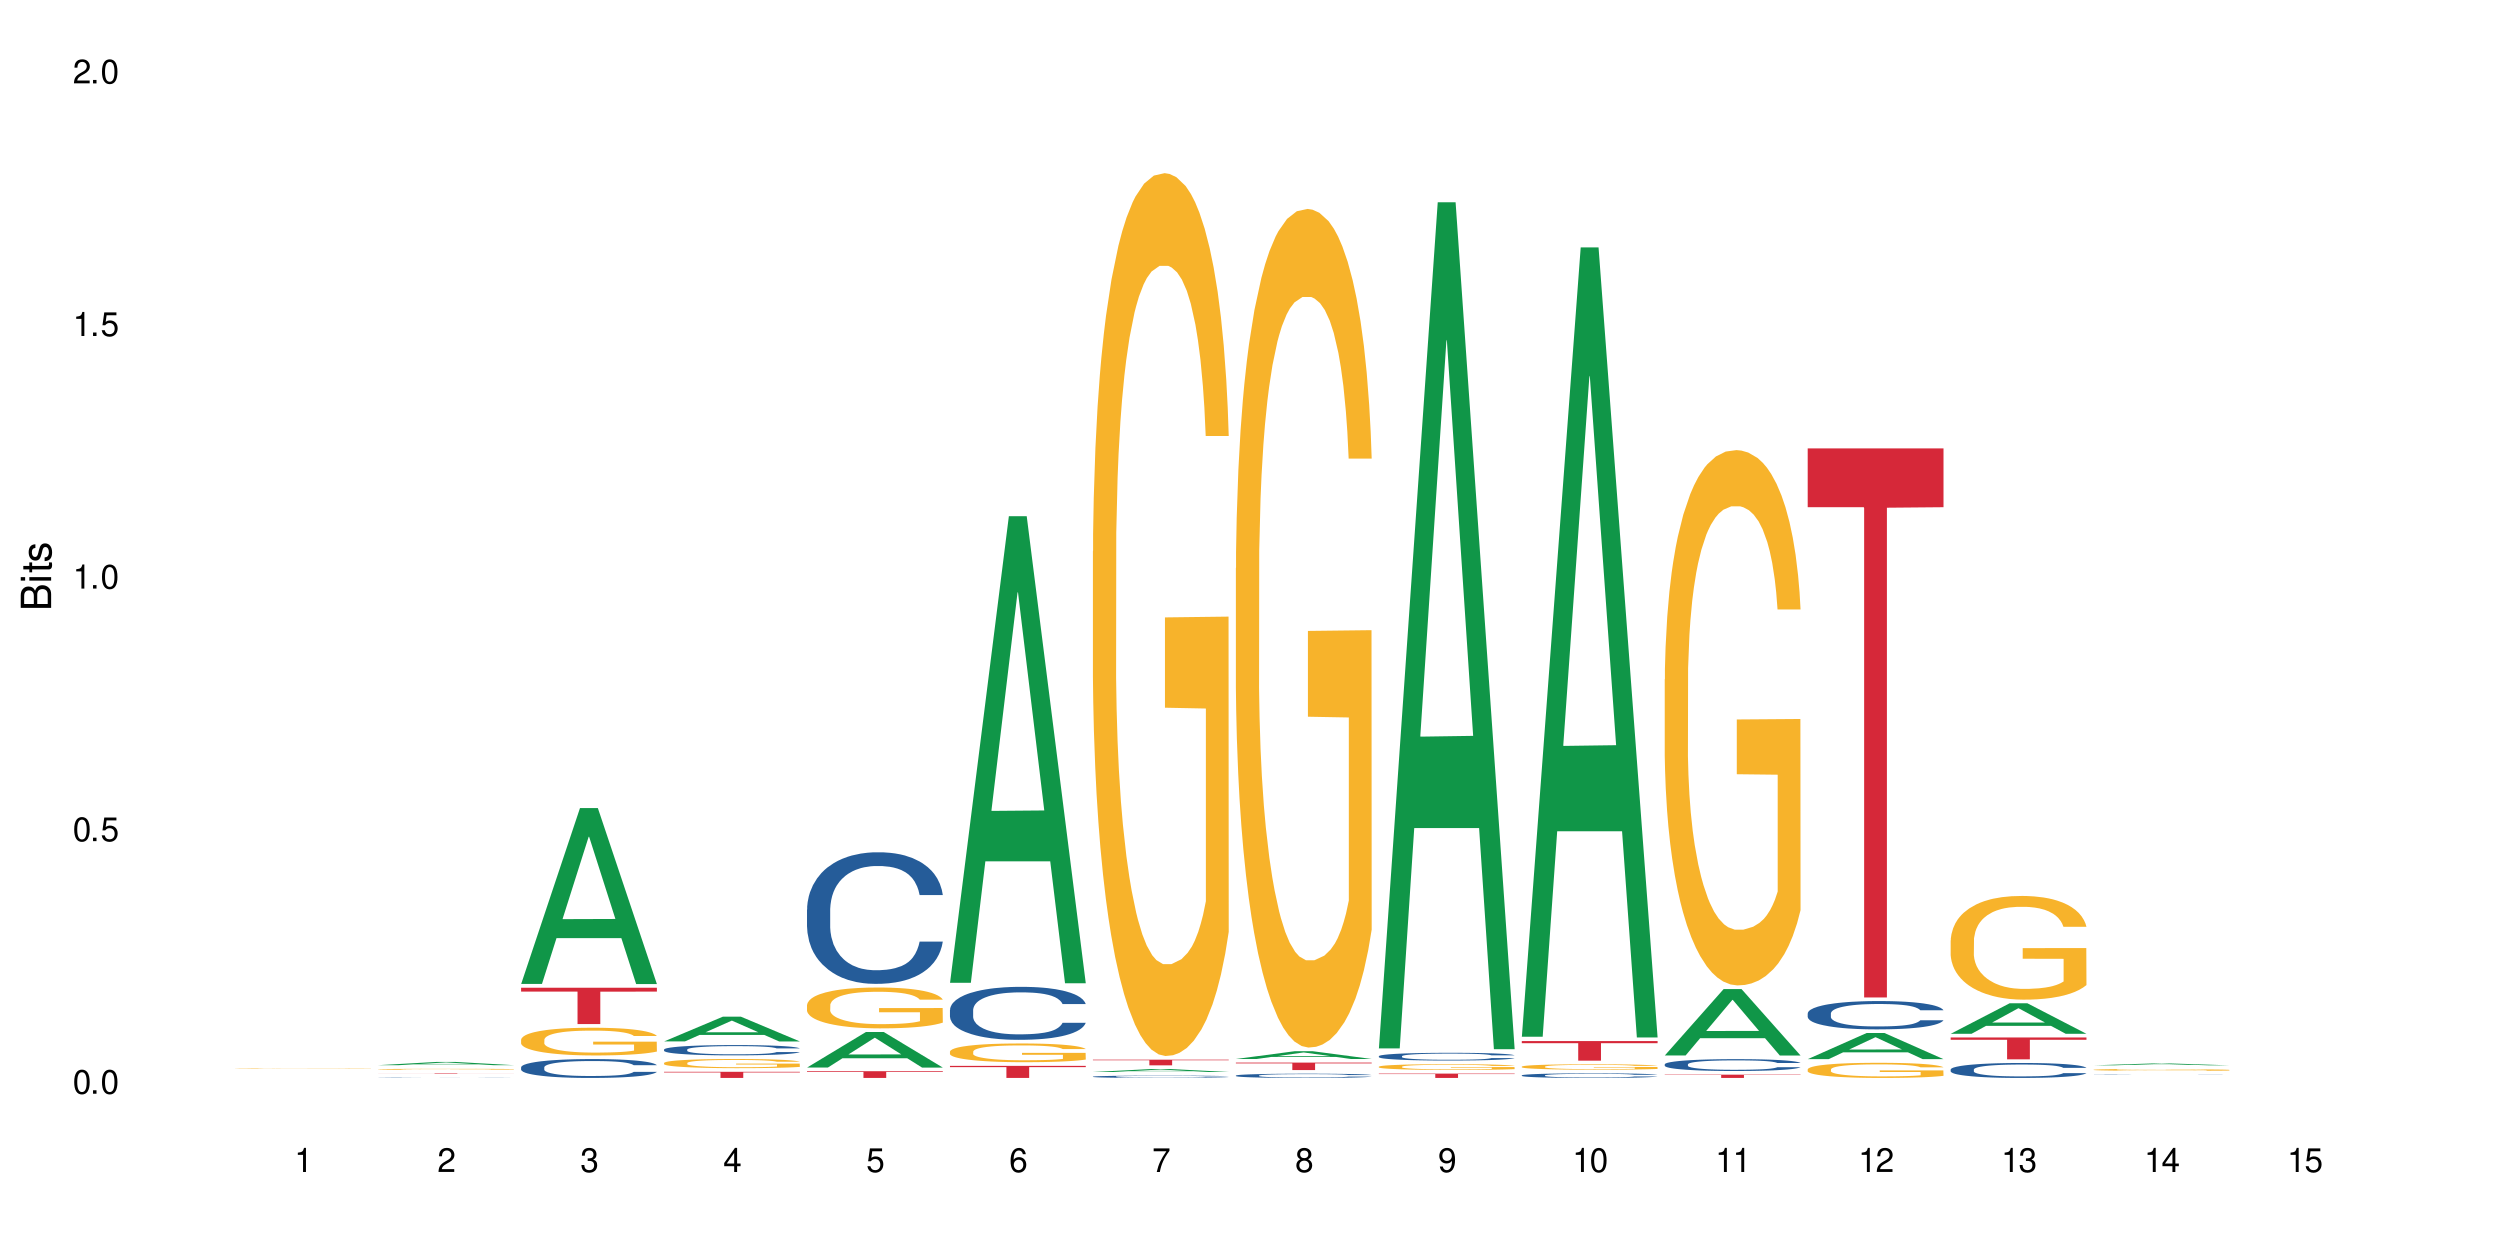 <?xml version="1.0" encoding="UTF-8"?>
<svg xmlns="http://www.w3.org/2000/svg" xmlns:xlink="http://www.w3.org/1999/xlink" width="720" height="360" viewBox="0 0 720 360">
<defs>
<g>
<g id="glyph-0-0">
</g>
<g id="glyph-0-1">
<path d="M 2.641 -6.938 C 2 -6.938 1.422 -6.656 1.078 -6.172 C 0.641 -5.562 0.406 -4.641 0.406 -3.359 C 0.406 -1.016 1.188 0.219 2.641 0.219 C 4.078 0.219 4.859 -1.016 4.859 -3.297 C 4.859 -4.641 4.656 -5.547 4.203 -6.172 C 3.844 -6.656 3.281 -6.938 2.641 -6.938 Z M 2.641 -6.188 C 3.547 -6.188 4 -5.25 4 -3.375 C 4 -1.406 3.562 -0.484 2.625 -0.484 C 1.734 -0.484 1.281 -1.438 1.281 -3.344 C 1.281 -5.25 1.734 -6.188 2.641 -6.188 Z M 2.641 -6.188 "/>
</g>
<g id="glyph-0-2">
<path d="M 1.828 -1 L 0.828 -1 L 0.828 0 L 1.828 0 Z M 1.828 -1 "/>
</g>
<g id="glyph-0-3">
<path d="M 4.562 -6.797 L 1.062 -6.797 L 0.547 -3.094 L 1.328 -3.094 C 1.719 -3.562 2.047 -3.734 2.578 -3.734 C 3.484 -3.734 4.062 -3.109 4.062 -2.094 C 4.062 -1.125 3.484 -0.531 2.578 -0.531 C 1.828 -0.531 1.375 -0.906 1.188 -1.672 L 0.328 -1.672 C 0.453 -1.109 0.547 -0.844 0.75 -0.594 C 1.125 -0.078 1.828 0.219 2.594 0.219 C 3.969 0.219 4.922 -0.781 4.922 -2.219 C 4.922 -3.562 4.031 -4.484 2.719 -4.484 C 2.25 -4.484 1.859 -4.359 1.469 -4.062 L 1.734 -5.969 L 4.562 -5.969 Z M 4.562 -6.797 "/>
</g>
<g id="glyph-0-4">
<path d="M 2.484 -4.938 L 2.484 0 L 3.328 0 L 3.328 -6.938 L 2.766 -6.938 C 2.469 -5.875 2.281 -5.734 0.984 -5.562 L 0.984 -4.938 Z M 2.484 -4.938 "/>
</g>
<g id="glyph-0-5">
<path d="M 4.859 -0.828 L 1.281 -0.828 C 1.359 -1.406 1.672 -1.781 2.5 -2.281 L 3.469 -2.828 C 4.406 -3.344 4.906 -4.062 4.906 -4.906 C 4.906 -5.484 4.672 -6.031 4.266 -6.406 C 3.859 -6.766 3.375 -6.938 2.719 -6.938 C 1.859 -6.938 1.219 -6.625 0.844 -6.031 C 0.609 -5.672 0.5 -5.234 0.484 -4.531 L 1.328 -4.531 C 1.359 -5.016 1.406 -5.281 1.531 -5.516 C 1.75 -5.938 2.188 -6.203 2.703 -6.203 C 3.469 -6.203 4.031 -5.641 4.031 -4.891 C 4.031 -4.344 3.719 -3.859 3.125 -3.516 L 2.234 -3 C 0.812 -2.172 0.406 -1.531 0.328 -0.016 L 4.859 -0.016 Z M 4.859 -0.828 "/>
</g>
<g id="glyph-0-6">
<path d="M 2.125 -3.188 L 2.578 -3.188 C 3.5 -3.188 3.984 -2.766 3.984 -1.922 C 3.984 -1.062 3.469 -0.531 2.594 -0.531 C 1.656 -0.531 1.203 -1 1.156 -2.016 L 0.312 -2.016 C 0.344 -1.453 0.438 -1.094 0.609 -0.781 C 0.953 -0.109 1.625 0.219 2.547 0.219 C 3.953 0.219 4.859 -0.625 4.859 -1.938 C 4.859 -2.828 4.516 -3.297 3.703 -3.594 C 4.344 -3.844 4.656 -4.328 4.656 -5.031 C 4.656 -6.219 3.875 -6.938 2.578 -6.938 C 1.203 -6.938 0.484 -6.172 0.453 -4.703 L 1.297 -4.703 C 1.312 -5.125 1.344 -5.359 1.453 -5.578 C 1.641 -5.969 2.062 -6.203 2.594 -6.203 C 3.344 -6.203 3.797 -5.75 3.797 -5 C 3.797 -4.516 3.609 -4.219 3.25 -4.047 C 3.016 -3.953 2.703 -3.922 2.125 -3.906 Z M 2.125 -3.188 "/>
</g>
<g id="glyph-0-7">
<path d="M 3.141 -1.672 L 3.141 0 L 3.984 0 L 3.984 -1.672 L 4.984 -1.672 L 4.984 -2.438 L 3.984 -2.438 L 3.984 -6.938 L 3.359 -6.938 L 0.266 -2.578 L 0.266 -1.672 Z M 3.141 -2.438 L 1 -2.438 L 3.141 -5.5 Z M 3.141 -2.438 "/>
</g>
<g id="glyph-0-8">
<path d="M 4.781 -5.125 C 4.609 -6.266 3.891 -6.938 2.844 -6.938 C 2.094 -6.938 1.422 -6.578 1.031 -5.953 C 0.594 -5.266 0.406 -4.422 0.406 -3.172 C 0.406 -2 0.578 -1.25 0.984 -0.641 C 1.359 -0.078 1.953 0.219 2.703 0.219 C 3.984 0.219 4.922 -0.75 4.922 -2.094 C 4.922 -3.375 4.062 -4.281 2.844 -4.281 C 2.172 -4.281 1.641 -4.031 1.281 -3.516 C 1.281 -5.234 1.828 -6.188 2.797 -6.188 C 3.391 -6.188 3.797 -5.797 3.938 -5.125 Z M 2.734 -3.531 C 3.547 -3.531 4.062 -2.953 4.062 -2.031 C 4.062 -1.156 3.484 -0.531 2.703 -0.531 C 1.922 -0.531 1.328 -1.188 1.328 -2.078 C 1.328 -2.938 1.906 -3.531 2.734 -3.531 Z M 2.734 -3.531 "/>
</g>
<g id="glyph-0-9">
<path d="M 4.984 -6.797 L 0.438 -6.797 L 0.438 -5.969 L 4.109 -5.969 C 2.5 -3.656 1.828 -2.234 1.328 0 L 2.219 0 C 2.594 -2.172 3.453 -4.047 4.984 -6.094 Z M 4.984 -6.797 "/>
</g>
<g id="glyph-0-10">
<path d="M 3.75 -3.656 C 4.469 -4.094 4.688 -4.438 4.688 -5.078 C 4.688 -6.172 3.844 -6.938 2.641 -6.938 C 1.438 -6.938 0.594 -6.172 0.594 -5.094 C 0.594 -4.438 0.812 -4.094 1.516 -3.656 C 0.734 -3.266 0.359 -2.703 0.359 -1.922 C 0.359 -0.656 1.281 0.219 2.641 0.219 C 3.984 0.219 4.922 -0.656 4.922 -1.922 C 4.922 -2.703 4.531 -3.266 3.75 -3.656 Z M 2.641 -6.188 C 3.359 -6.188 3.812 -5.75 3.812 -5.062 C 3.812 -4.406 3.344 -3.984 2.641 -3.984 C 1.922 -3.984 1.453 -4.406 1.453 -5.078 C 1.453 -5.75 1.922 -6.188 2.641 -6.188 Z M 2.641 -3.266 C 3.484 -3.266 4.062 -2.719 4.062 -1.906 C 4.062 -1.078 3.484 -0.531 2.625 -0.531 C 1.797 -0.531 1.219 -1.094 1.219 -1.906 C 1.219 -2.719 1.781 -3.266 2.641 -3.266 Z M 2.641 -3.266 "/>
</g>
<g id="glyph-0-11">
<path d="M 0.516 -1.578 C 0.672 -0.453 1.406 0.219 2.438 0.219 C 3.188 0.219 3.859 -0.141 4.266 -0.766 C 4.688 -1.453 4.891 -2.297 4.891 -3.547 C 4.891 -4.719 4.703 -5.453 4.312 -6.078 C 3.938 -6.641 3.344 -6.938 2.594 -6.938 C 1.297 -6.938 0.359 -5.969 0.359 -4.625 C 0.359 -3.344 1.234 -2.453 2.453 -2.453 C 3.094 -2.453 3.578 -2.672 4.016 -3.203 C 4 -1.484 3.469 -0.531 2.5 -0.531 C 1.906 -0.531 1.484 -0.906 1.359 -1.578 Z M 2.578 -6.203 C 3.375 -6.203 3.969 -5.531 3.969 -4.641 C 3.969 -3.797 3.391 -3.188 2.547 -3.188 C 1.734 -3.188 1.234 -3.766 1.234 -4.688 C 1.234 -5.562 1.797 -6.203 2.578 -6.203 Z M 2.578 -6.203 "/>
</g>
<g id="glyph-1-0">
</g>
<g id="glyph-1-1">
<path d="M 0 -0.953 L 0 -4.891 C 0 -5.719 -0.234 -6.344 -0.734 -6.797 C -1.188 -7.234 -1.812 -7.469 -2.5 -7.469 C -3.547 -7.469 -4.188 -7 -4.625 -5.875 C -4.984 -6.688 -5.625 -7.094 -6.531 -7.094 C -7.172 -7.094 -7.734 -6.859 -8.141 -6.391 C -8.562 -5.922 -8.75 -5.344 -8.75 -4.5 L -8.75 -0.953 Z M -4.984 -2.062 L -7.766 -2.062 L -7.766 -4.219 C -7.766 -4.844 -7.688 -5.203 -7.453 -5.5 C -7.219 -5.812 -6.859 -5.969 -6.375 -5.969 C -5.891 -5.969 -5.531 -5.812 -5.297 -5.5 C -5.062 -5.203 -4.984 -4.844 -4.984 -4.219 Z M -0.984 -2.062 L -4 -2.062 L -4 -4.781 C -4 -5.766 -3.438 -6.359 -2.484 -6.359 C -1.547 -6.359 -0.984 -5.766 -0.984 -4.781 Z M -0.984 -2.062 "/>
</g>
<g id="glyph-1-2">
<path d="M -6.281 -1.797 L -6.281 -0.797 L 0 -0.797 L 0 -1.797 Z M -8.75 -1.797 L -8.75 -0.797 L -7.484 -0.797 L -7.484 -1.797 Z M -8.75 -1.797 "/>
</g>
<g id="glyph-1-3">
<path d="M -6.281 -3.047 L -6.281 -2.016 L -8.016 -2.016 L -8.016 -1.016 L -6.281 -1.016 L -6.281 -0.172 L -5.469 -0.172 L -5.469 -1.016 L -0.719 -1.016 C -0.078 -1.016 0.281 -1.453 0.281 -2.234 C 0.281 -2.5 0.25 -2.719 0.188 -3.047 L -0.641 -3.047 C -0.609 -2.906 -0.594 -2.766 -0.594 -2.562 C -0.594 -2.141 -0.719 -2.016 -1.156 -2.016 L -5.469 -2.016 L -5.469 -3.047 Z M -6.281 -3.047 "/>
</g>
<g id="glyph-1-4">
<path d="M -4.531 -5.25 C -5.766 -5.25 -6.469 -4.422 -6.469 -2.969 C -6.469 -1.516 -5.719 -0.562 -4.547 -0.562 C -3.562 -0.562 -3.094 -1.062 -2.734 -2.562 L -2.516 -3.484 C -2.344 -4.188 -2.094 -4.469 -1.641 -4.469 C -1.047 -4.469 -0.641 -3.875 -0.641 -3 C -0.641 -2.453 -0.797 -2 -1.062 -1.75 C -1.25 -1.594 -1.422 -1.531 -1.875 -1.469 L -1.875 -0.406 C -0.422 -0.453 0.281 -1.266 0.281 -2.922 C 0.281 -4.5 -0.5 -5.516 -1.719 -5.516 C -2.656 -5.516 -3.172 -4.984 -3.469 -3.734 L -3.703 -2.766 C -3.891 -1.953 -4.156 -1.609 -4.594 -1.609 C -5.188 -1.609 -5.547 -2.125 -5.547 -2.938 C -5.547 -3.75 -5.203 -4.172 -4.531 -4.203 Z M -4.531 -5.25 "/>
</g>
</g>
</defs>
<rect x="-72" y="-36" width="864" height="432" fill="rgb(100%, 100%, 100%)" fill-opacity="1"/>
<path fill-rule="nonzero" fill="rgb(6.275%, 58.824%, 28.235%)" fill-opacity="1" d="M 67.73 308.898 L 67.773 308.898 L 84.695 308.895 L 89.836 308.895 L 106.844 308.898 L 67.73 308.898 L 94.895 308.898 L 87.328 308.895 L 87.16 308.895 L 79.684 308.898 L 79.723 308.898 Z M 67.73 308.898 "/>
<path fill-rule="nonzero" fill="rgb(96.863%, 70.196%, 16.863%)" fill-opacity="1" d="M 67.73 307.766 L 67.777 307.766 L 67.777 307.762 L 67.969 307.758 L 68.445 307.746 L 69.066 307.742 L 69.734 307.734 L 70.164 307.734 L 70.879 307.73 L 71.5 307.727 L 73.074 307.719 L 75.078 307.715 L 76.172 307.711 L 77.414 307.711 L 79.18 307.707 L 79.988 307.707 L 82.469 307.703 L 94.441 307.703 L 95.969 307.707 L 97.16 307.707 L 98.402 307.711 L 99.926 307.711 L 101.359 307.715 L 103.648 307.723 L 104.602 307.727 L 105.414 307.73 L 106.129 307.738 L 106.559 307.742 L 106.844 307.746 L 100.215 307.746 L 99.832 307.742 L 99.402 307.738 L 97.258 307.727 L 95.922 307.723 L 94.777 307.723 L 93.344 307.719 L 83.281 307.719 L 82.328 307.723 L 80.992 307.723 L 80.18 307.727 L 79.703 307.727 L 78.273 307.73 L 77.32 307.734 L 76.793 307.734 L 76.125 307.738 L 75.648 307.742 L 75.125 307.75 L 74.84 307.754 L 74.457 307.762 L 74.41 307.785 L 74.551 307.789 L 74.84 307.797 L 75.219 307.801 L 75.793 307.805 L 76.363 307.809 L 77.367 307.816 L 78.227 307.82 L 78.891 307.82 L 80.18 307.824 L 80.703 307.824 L 81.945 307.828 L 83.234 307.828 L 84.809 307.832 L 96.254 307.832 L 97.066 307.828 L 98.781 307.828 L 99.449 307.824 L 100.262 307.824 L 100.262 307.789 L 88.48 307.789 L 88.48 307.777 L 106.797 307.777 L 106.844 307.828 L 105.844 307.832 L 104.602 307.836 L 103.41 307.836 L 102.168 307.84 L 100.406 307.844 L 96.781 307.844 L 94.777 307.848 L 82.898 307.848 L 81.371 307.844 L 79.848 307.844 L 77.938 307.84 L 76.699 307.84 L 74.121 307.832 L 72.977 307.828 L 72.215 307.824 L 71.453 307.824 L 70.641 307.816 L 69.879 307.812 L 69.305 307.809 L 68.781 307.805 L 68.398 307.801 L 68.016 307.793 L 67.828 307.789 L 67.73 307.785 Z M 67.73 307.766 "/>
<path fill-rule="nonzero" fill="rgb(6.275%, 58.824%, 28.235%)" fill-opacity="1" d="M 108.902 306.77 L 108.945 306.77 L 125.867 305.828 L 131.008 305.828 L 148.016 306.77 L 142.039 306.77 L 137.777 306.523 L 119.098 306.523 L 114.922 306.77 L 108.902 306.77 L 120.895 306.422 L 136.062 306.422 L 128.5 305.98 L 128.418 305.98 L 128.332 305.984 L 120.855 306.422 L 120.895 306.422 Z M 108.902 306.77 "/>
<path fill-rule="nonzero" fill="rgb(14.51%, 36.078%, 60%)" fill-opacity="1" d="M 108.902 310.398 L 108.949 310.398 L 108.949 310.395 L 109.094 310.391 L 109.426 310.387 L 109.762 310.387 L 110.621 310.379 L 111.812 310.375 L 113.051 310.371 L 113.957 310.371 L 114.77 310.367 L 116.629 310.363 L 119.109 310.363 L 120.684 310.359 L 126.312 310.359 L 127.793 310.355 L 130.988 310.355 L 132.895 310.359 L 139.336 310.359 L 141.336 310.363 L 142.242 310.363 L 143.676 310.367 L 144.773 310.371 L 145.535 310.371 L 146.395 310.375 L 147.156 310.379 L 147.73 310.383 L 148.016 310.387 L 141.336 310.387 L 141.004 310.383 L 140.621 310.383 L 139.191 310.375 L 138.191 310.371 L 136.043 310.371 L 134.945 310.367 L 124.406 310.367 L 122.973 310.371 L 120.781 310.371 L 119.969 310.375 L 118.969 310.375 L 118.25 310.379 L 117.441 310.379 L 116.965 310.383 L 116.535 310.387 L 116.152 310.387 L 115.867 310.391 L 115.676 310.395 L 115.582 310.398 L 115.582 310.41 L 115.676 310.414 L 115.914 310.418 L 116.535 310.422 L 117.441 310.426 L 118.488 310.43 L 119.492 310.434 L 120.828 310.434 L 122.02 310.438 L 124.738 310.438 L 126.266 310.441 L 131.797 310.441 L 133.039 310.438 L 137.188 310.438 L 138.141 310.434 L 138.859 310.434 L 139.336 310.43 L 140.051 310.43 L 140.621 310.426 L 141.051 310.422 L 148.016 310.422 L 147.73 310.422 L 146.871 310.43 L 146.203 310.434 L 145.441 310.434 L 144.344 310.438 L 143.438 310.441 L 142.242 310.441 L 141.148 310.445 L 138.191 310.445 L 137.043 310.449 L 123.164 310.449 L 120.73 310.445 L 117.582 310.445 L 116.391 310.441 L 115.055 310.441 L 113.34 310.438 L 112.289 310.434 L 111.574 310.43 L 110.762 310.426 L 110.191 310.426 L 109.523 310.418 L 109.047 310.414 L 108.902 310.41 Z M 108.902 310.398 "/>
<path fill-rule="nonzero" fill="rgb(96.863%, 70.196%, 16.863%)" fill-opacity="1" d="M 108.902 307.949 L 108.949 307.949 L 108.949 307.941 L 109.141 307.93 L 109.617 307.914 L 110.238 307.898 L 110.906 307.887 L 111.336 307.883 L 112.051 307.871 L 112.672 307.867 L 114.246 307.855 L 116.25 307.844 L 117.344 307.836 L 118.586 307.832 L 120.352 307.828 L 121.16 307.824 L 123.641 307.82 L 126.457 307.816 L 132.941 307.816 L 135.613 307.82 L 137.141 307.824 L 138.332 307.828 L 139.574 307.832 L 141.098 307.836 L 142.531 307.844 L 144.82 307.859 L 145.773 307.867 L 146.586 307.879 L 147.301 307.891 L 147.73 307.898 L 148.016 307.91 L 141.387 307.91 L 141.004 307.898 L 140.574 307.891 L 139.145 307.875 L 138.43 307.871 L 137.094 307.863 L 135.949 307.859 L 134.516 307.855 L 133.133 307.852 L 131.559 307.852 L 130.605 307.848 L 128.078 307.848 L 125.789 307.852 L 124.453 307.852 L 123.5 307.855 L 122.164 307.859 L 121.352 307.863 L 120.875 307.867 L 119.445 307.875 L 118.488 307.883 L 117.965 307.887 L 117.297 307.895 L 116.82 307.902 L 116.297 307.914 L 116.008 307.922 L 115.629 307.941 L 115.582 307.992 L 115.723 308.004 L 116.008 308.016 L 116.965 308.035 L 117.535 308.043 L 118.539 308.055 L 119.395 308.062 L 120.062 308.066 L 121.352 308.074 L 121.875 308.078 L 123.117 308.082 L 124.406 308.086 L 125.98 308.09 L 127.172 308.09 L 129.078 308.094 L 131.512 308.094 L 134.375 308.09 L 136.188 308.09 L 137.426 308.086 L 138.238 308.086 L 139.238 308.082 L 139.953 308.078 L 140.621 308.074 L 141.434 308.07 L 141.434 308.004 L 129.652 308.004 L 129.652 307.973 L 147.969 307.973 L 148.016 308.082 L 147.016 308.09 L 145.773 308.098 L 144.582 308.102 L 143.34 308.105 L 141.578 308.113 L 140.145 308.113 L 137.949 308.117 L 135.949 308.121 L 133.848 308.125 L 127.84 308.125 L 125.742 308.121 L 124.07 308.121 L 122.543 308.117 L 121.02 308.113 L 119.109 308.109 L 117.871 308.102 L 116.582 308.098 L 115.293 308.09 L 114.148 308.082 L 113.387 308.078 L 112.625 308.07 L 111.812 308.062 L 111.051 308.051 L 110.477 308.043 L 109.953 308.031 L 109.57 308.023 L 109.188 308.012 L 108.996 308 L 108.902 307.992 Z M 108.902 307.949 "/>
<path fill-rule="nonzero" fill="rgb(83.922%, 15.686%, 22.353%)" fill-opacity="1" d="M 108.902 309.172 L 148.016 309.172 L 148.016 309.188 L 131.715 309.188 L 131.715 309.312 L 125.156 309.312 L 125.156 309.188 L 108.902 309.188 Z M 108.902 309.172 "/>
<path fill-rule="nonzero" fill="rgb(6.275%, 58.824%, 28.235%)" fill-opacity="1" d="M 150.074 283.371 L 150.117 283.324 L 167.039 232.715 L 172.18 232.715 L 189.188 283.418 L 183.211 283.418 L 178.949 270.184 L 160.27 270.184 L 156.09 283.371 L 150.074 283.371 L 162.066 264.711 L 177.234 264.66 L 169.672 241 L 169.59 240.953 L 169.504 241.094 L 162.027 264.66 L 162.066 264.711 Z M 150.074 283.371 "/>
<path fill-rule="nonzero" fill="rgb(14.51%, 36.078%, 60%)" fill-opacity="1" d="M 150.074 307.379 L 150.121 307.375 L 150.121 307.258 L 150.266 307.066 L 150.598 306.828 L 150.934 306.664 L 151.793 306.371 L 152.984 306.09 L 154.223 305.871 L 155.129 305.742 L 155.941 305.641 L 157.801 305.457 L 158.992 305.363 L 160.281 305.281 L 161.855 305.195 L 163 305.145 L 165.578 305.066 L 167.484 305.031 L 168.965 305.016 L 172.16 305.016 L 174.066 305.035 L 175.449 305.062 L 176.977 305.102 L 178.266 305.145 L 180.508 305.254 L 182.508 305.395 L 183.414 305.473 L 184.848 305.629 L 185.945 305.777 L 186.707 305.906 L 187.566 306.09 L 188.328 306.312 L 188.902 306.566 L 189.188 306.781 L 182.508 306.781 L 182.176 306.582 L 181.793 306.426 L 181.078 306.223 L 180.363 306.078 L 179.359 305.934 L 178.453 305.84 L 177.215 305.746 L 176.117 305.688 L 174.973 305.641 L 173.875 305.613 L 171.777 305.582 L 169.344 305.582 L 168.438 305.594 L 166.578 305.633 L 165.578 305.668 L 164.145 305.738 L 163.145 305.801 L 161.953 305.902 L 161.141 305.984 L 160.137 306.113 L 159.422 306.227 L 158.613 306.391 L 158.137 306.516 L 157.707 306.656 L 157.324 306.82 L 157.039 306.992 L 156.848 307.176 L 156.754 307.355 L 156.754 308.125 L 156.848 308.305 L 157.086 308.512 L 157.707 308.816 L 158.613 309.078 L 159.66 309.289 L 160.664 309.438 L 161.234 309.508 L 162 309.586 L 163.191 309.684 L 164.91 309.785 L 165.91 309.824 L 167.438 309.863 L 169.012 309.883 L 171.109 309.883 L 172.969 309.863 L 174.211 309.84 L 175.496 309.801 L 177.262 309.715 L 178.359 309.637 L 179.312 309.539 L 180.027 309.445 L 180.508 309.367 L 181.223 309.215 L 181.793 309.043 L 182.223 308.871 L 182.508 308.703 L 189.188 308.703 L 188.902 308.898 L 188.473 309.094 L 188.043 309.238 L 187.375 309.41 L 186.613 309.566 L 185.516 309.738 L 184.609 309.855 L 183.414 309.977 L 182.32 310.074 L 181.125 310.156 L 179.359 310.258 L 178.215 310.305 L 176.977 310.352 L 175.496 310.391 L 173.637 310.426 L 171.633 310.445 L 169.773 310.449 L 167.77 310.441 L 166.293 310.422 L 164.336 310.375 L 161.902 310.285 L 160.137 310.191 L 158.754 310.098 L 157.562 309.996 L 156.227 309.863 L 154.512 309.645 L 153.461 309.477 L 152.746 309.336 L 151.934 309.145 L 151.363 308.969 L 150.695 308.691 L 150.219 308.34 L 150.074 308.066 Z M 150.074 307.379 "/>
<path fill-rule="nonzero" fill="rgb(96.863%, 70.196%, 16.863%)" fill-opacity="1" d="M 150.074 299.406 L 150.121 299.398 L 150.121 299.25 L 150.312 298.922 L 150.789 298.473 L 151.41 298.098 L 152.078 297.809 L 152.508 297.656 L 153.223 297.438 L 153.844 297.273 L 155.418 296.945 L 157.418 296.641 L 158.516 296.508 L 159.758 296.387 L 161.523 296.246 L 162.332 296.195 L 164.812 296.078 L 167.629 296.008 L 170.727 295.984 L 172.16 295.992 L 174.113 296.02 L 176.785 296.102 L 178.312 296.176 L 179.504 296.246 L 180.746 296.34 L 182.27 296.488 L 183.703 296.664 L 184.848 296.836 L 185.992 297.055 L 186.945 297.289 L 187.758 297.547 L 188.473 297.852 L 188.902 298.105 L 189.188 298.363 L 182.559 298.363 L 182.176 298.105 L 181.746 297.91 L 181.031 297.668 L 180.316 297.492 L 179.602 297.355 L 178.266 297.164 L 177.121 297.051 L 175.688 296.945 L 174.305 296.883 L 172.73 296.836 L 171.777 296.824 L 169.25 296.824 L 166.961 296.875 L 165.625 296.934 L 164.672 296.992 L 163.336 297.102 L 162.523 297.188 L 162.047 297.246 L 160.617 297.473 L 159.66 297.676 L 159.137 297.816 L 158.469 298.035 L 157.992 298.23 L 157.469 298.523 L 157.18 298.742 L 156.801 299.238 L 156.754 300.551 L 156.895 300.828 L 157.18 301.125 L 157.562 301.387 L 158.137 301.664 L 158.707 301.879 L 159.711 302.16 L 160.566 302.352 L 161.234 302.477 L 162.523 302.672 L 163.047 302.738 L 164.289 302.867 L 165.578 302.973 L 167.148 303.059 L 168.344 303.102 L 170.25 303.141 L 172.684 303.141 L 175.547 303.094 L 177.359 303.035 L 178.598 302.977 L 179.41 302.926 L 180.41 302.848 L 181.125 302.773 L 181.793 302.695 L 182.605 302.57 L 182.605 300.828 L 170.824 300.82 L 170.824 300.004 L 189.141 299.996 L 189.188 302.848 L 188.188 303.043 L 186.945 303.234 L 185.754 303.379 L 184.512 303.504 L 182.746 303.641 L 181.316 303.73 L 179.121 303.832 L 177.121 303.898 L 175.02 303.941 L 173.16 303.965 L 170.965 303.969 L 169.012 303.957 L 166.91 303.91 L 165.242 303.855 L 163.715 303.781 L 162.191 303.688 L 160.281 303.531 L 159.043 303.41 L 157.754 303.254 L 156.465 303.074 L 155.32 302.875 L 154.559 302.723 L 153.793 302.547 L 152.984 302.328 L 152.219 302.082 L 151.648 301.855 L 151.125 301.602 L 150.742 301.359 L 150.359 301.031 L 150.168 300.77 L 150.074 300.543 Z M 150.074 299.406 "/>
<path fill-rule="nonzero" fill="rgb(83.922%, 15.686%, 22.353%)" fill-opacity="1" d="M 150.074 284.465 L 189.188 284.465 L 189.188 285.586 L 172.887 285.598 L 172.887 294.938 L 166.328 294.938 L 166.328 285.605 L 166.234 285.586 L 150.074 285.586 Z M 150.074 284.465 "/>
<path fill-rule="nonzero" fill="rgb(6.275%, 58.824%, 28.235%)" fill-opacity="1" d="M 191.246 299.926 L 191.289 299.918 L 208.211 292.793 L 213.352 292.793 L 230.359 299.934 L 224.383 299.934 L 220.121 298.07 L 201.441 298.07 L 197.262 299.926 L 191.246 299.926 L 203.238 297.297 L 218.406 297.293 L 210.844 293.961 L 210.762 293.953 L 210.676 293.973 L 203.195 297.293 L 203.238 297.297 Z M 191.246 299.926 "/>
<path fill-rule="nonzero" fill="rgb(14.51%, 36.078%, 60%)" fill-opacity="1" d="M 191.246 302.27 L 191.293 302.266 L 191.293 302.203 L 191.438 302.098 L 191.77 301.969 L 192.105 301.879 L 192.965 301.719 L 194.156 301.566 L 195.395 301.445 L 196.301 301.375 L 197.113 301.32 L 198.973 301.219 L 200.164 301.168 L 201.453 301.121 L 203.027 301.074 L 204.172 301.051 L 206.746 301.004 L 208.656 300.988 L 210.133 300.977 L 213.332 300.977 L 215.238 300.988 L 216.621 301.004 L 218.148 301.023 L 219.438 301.051 L 221.676 301.109 L 223.68 301.184 L 224.586 301.227 L 226.02 301.312 L 227.117 301.395 L 227.879 301.465 L 228.738 301.566 L 229.5 301.688 L 230.074 301.824 L 230.359 301.941 L 223.68 301.941 L 223.348 301.832 L 222.965 301.75 L 222.25 301.637 L 221.535 301.559 L 220.531 301.48 L 219.625 301.43 L 218.387 301.379 L 217.289 301.344 L 216.145 301.32 L 215.047 301.305 L 212.949 301.289 L 210.516 301.289 L 209.609 301.293 L 207.75 301.316 L 206.746 301.332 L 205.316 301.371 L 204.316 301.406 L 203.121 301.461 L 202.312 301.508 L 201.309 301.578 L 200.594 301.641 L 199.785 301.73 L 199.309 301.797 L 198.879 301.875 L 198.496 301.965 L 198.211 302.059 L 198.02 302.16 L 197.922 302.258 L 197.922 302.676 L 198.02 302.773 L 198.258 302.887 L 198.879 303.055 L 199.785 303.199 L 200.832 303.312 L 201.836 303.395 L 202.406 303.43 L 203.172 303.473 L 204.363 303.527 L 206.082 303.582 L 207.082 303.605 L 208.609 303.625 L 210.184 303.637 L 212.281 303.637 L 214.141 303.625 L 215.383 303.613 L 216.668 303.59 L 218.434 303.547 L 219.531 303.5 L 220.484 303.449 L 221.199 303.398 L 221.676 303.355 L 222.395 303.27 L 222.965 303.18 L 223.395 303.082 L 223.68 302.992 L 230.359 302.992 L 230.074 303.102 L 229.645 303.207 L 229.215 303.285 L 228.547 303.379 L 227.781 303.465 L 226.688 303.559 L 225.781 303.621 L 224.586 303.688 L 223.488 303.742 L 222.297 303.785 L 220.531 303.84 L 219.387 303.867 L 218.148 303.891 L 216.668 303.914 L 214.809 303.934 L 212.805 303.945 L 210.945 303.945 L 208.941 303.941 L 207.465 303.93 L 205.508 303.906 L 203.074 303.855 L 201.309 303.805 L 199.926 303.754 L 198.734 303.699 L 197.398 303.625 L 195.684 303.508 L 194.633 303.414 L 193.918 303.34 L 193.105 303.234 L 192.535 303.137 L 191.867 302.984 L 191.391 302.793 L 191.246 302.645 Z M 191.246 302.27 "/>
<path fill-rule="nonzero" fill="rgb(96.863%, 70.196%, 16.863%)" fill-opacity="1" d="M 191.246 306.125 L 191.293 306.121 L 191.293 306.074 L 191.484 305.965 L 191.961 305.816 L 192.582 305.691 L 193.25 305.598 L 193.68 305.547 L 194.395 305.473 L 195.016 305.418 L 196.59 305.312 L 198.59 305.211 L 199.688 305.168 L 200.93 305.125 L 202.695 305.078 L 203.504 305.062 L 205.984 305.023 L 208.801 305 L 211.898 304.992 L 213.332 304.996 L 215.285 305.004 L 217.957 305.031 L 219.484 305.055 L 220.676 305.078 L 221.918 305.109 L 223.441 305.16 L 224.875 305.219 L 226.02 305.273 L 227.164 305.348 L 228.117 305.426 L 228.93 305.508 L 229.645 305.609 L 230.074 305.695 L 230.359 305.777 L 223.73 305.777 L 223.348 305.695 L 222.918 305.629 L 222.203 305.551 L 221.488 305.492 L 220.77 305.445 L 219.438 305.383 L 218.293 305.344 L 216.859 305.312 L 215.477 305.289 L 213.902 305.273 L 212.949 305.27 L 210.422 305.27 L 208.133 305.289 L 206.797 305.305 L 205.84 305.324 L 204.508 305.363 L 203.695 305.391 L 203.219 305.41 L 201.789 305.484 L 200.832 305.551 L 200.309 305.598 L 199.641 305.672 L 199.164 305.734 L 198.641 305.832 L 198.352 305.902 L 197.973 306.066 L 197.922 306.504 L 198.066 306.594 L 198.352 306.691 L 198.734 306.781 L 199.309 306.871 L 199.879 306.941 L 200.883 307.035 L 201.738 307.098 L 202.406 307.137 L 203.695 307.203 L 204.219 307.227 L 205.461 307.27 L 206.746 307.301 L 208.32 307.332 L 209.516 307.348 L 211.422 307.359 L 213.855 307.359 L 216.719 307.344 L 218.531 307.324 L 219.77 307.305 L 220.582 307.289 L 221.582 307.262 L 222.297 307.238 L 222.965 307.211 L 223.777 307.168 L 223.777 306.594 L 211.996 306.59 L 211.996 306.32 L 230.312 306.32 L 230.359 307.262 L 229.355 307.328 L 228.117 307.391 L 226.926 307.438 L 225.684 307.477 L 223.918 307.523 L 222.488 307.555 L 220.293 307.586 L 218.293 307.609 L 216.191 307.621 L 214.332 307.629 L 212.137 307.633 L 210.184 307.629 L 208.082 307.613 L 206.414 307.594 L 204.887 307.57 L 203.359 307.539 L 201.453 307.488 L 200.215 307.445 L 198.926 307.395 L 197.637 307.336 L 196.492 307.27 L 195.73 307.219 L 194.965 307.164 L 194.156 307.09 L 193.391 307.008 L 192.82 306.934 L 192.297 306.848 L 191.914 306.77 L 191.531 306.66 L 191.34 306.574 L 191.246 306.5 Z M 191.246 306.125 "/>
<path fill-rule="nonzero" fill="rgb(83.922%, 15.686%, 22.353%)" fill-opacity="1" d="M 191.246 308.68 L 230.359 308.68 L 230.359 308.867 L 214.059 308.871 L 214.059 310.449 L 207.5 310.449 L 207.5 308.871 L 207.402 308.867 L 191.246 308.867 Z M 191.246 308.68 "/>
<path fill-rule="nonzero" fill="rgb(6.275%, 58.824%, 28.235%)" fill-opacity="1" d="M 232.418 307.453 L 232.461 307.445 L 249.383 297.219 L 254.523 297.219 L 271.531 307.465 L 265.555 307.465 L 261.293 304.789 L 242.613 304.789 L 238.434 307.453 L 232.418 307.453 L 244.41 303.684 L 259.578 303.672 L 252.016 298.891 L 251.934 298.883 L 251.848 298.91 L 244.367 303.672 L 244.41 303.684 Z M 232.418 307.453 "/>
<path fill-rule="nonzero" fill="rgb(14.51%, 36.078%, 60%)" fill-opacity="1" d="M 232.418 261.961 L 232.465 261.926 L 232.465 261.094 L 232.609 259.781 L 232.941 258.117 L 233.277 256.977 L 234.133 254.934 L 235.328 252.961 L 236.566 251.438 L 237.473 250.535 L 238.285 249.844 L 240.145 248.562 L 241.336 247.906 L 242.625 247.316 L 244.199 246.727 L 245.344 246.383 L 247.918 245.828 L 249.828 245.586 L 251.305 245.48 L 254.504 245.48 L 256.41 245.621 L 257.793 245.793 L 259.32 246.07 L 260.609 246.383 L 262.848 247.145 L 264.852 248.113 L 265.758 248.668 L 267.191 249.738 L 268.285 250.777 L 269.051 251.68 L 269.91 252.961 L 270.672 254.516 L 271.246 256.281 L 271.531 257.773 L 264.852 257.773 L 264.52 256.387 L 264.137 255.312 L 263.422 253.895 L 262.707 252.891 L 261.703 251.887 L 260.797 251.227 L 259.559 250.57 L 258.461 250.156 L 257.316 249.844 L 256.219 249.637 L 254.121 249.43 L 251.688 249.43 L 250.781 249.496 L 248.922 249.773 L 247.918 250.016 L 246.488 250.5 L 245.488 250.953 L 244.293 251.645 L 243.484 252.23 L 242.48 253.133 L 241.766 253.93 L 240.957 255.07 L 240.48 255.938 L 240.051 256.906 L 239.668 258.047 L 239.383 259.262 L 239.191 260.543 L 239.094 261.789 L 239.094 267.152 L 239.191 268.402 L 239.43 269.855 L 240.051 271.965 L 240.957 273.801 L 242.004 275.254 L 243.008 276.293 L 243.578 276.777 L 244.344 277.332 L 245.535 278.027 L 247.25 278.719 L 248.254 278.996 L 249.781 279.273 L 251.355 279.41 L 253.453 279.41 L 255.312 279.273 L 256.555 279.098 L 257.84 278.82 L 259.605 278.234 L 260.703 277.68 L 261.656 277.023 L 262.371 276.363 L 262.848 275.809 L 263.566 274.738 L 264.137 273.559 L 264.566 272.348 L 264.852 271.172 L 271.531 271.172 L 271.246 272.555 L 270.816 273.906 L 270.387 274.91 L 269.719 276.121 L 268.953 277.195 L 267.859 278.406 L 266.953 279.203 L 265.758 280.066 L 264.66 280.727 L 263.469 281.316 L 261.703 282.008 L 260.559 282.352 L 259.32 282.664 L 257.84 282.941 L 255.98 283.184 L 253.977 283.324 L 252.117 283.355 L 250.113 283.289 L 248.637 283.148 L 246.68 282.84 L 244.246 282.215 L 242.48 281.559 L 241.098 280.898 L 239.906 280.207 L 238.57 279.273 L 236.852 277.75 L 235.805 276.57 L 235.09 275.602 L 234.277 274.25 L 233.707 273.039 L 233.039 271.102 L 232.559 268.645 L 232.418 266.738 Z M 232.418 261.961 "/>
<path fill-rule="nonzero" fill="rgb(96.863%, 70.196%, 16.863%)" fill-opacity="1" d="M 232.418 289.445 L 232.465 289.434 L 232.465 289.219 L 232.656 288.734 L 233.133 288.066 L 233.754 287.52 L 234.422 287.09 L 234.852 286.863 L 235.566 286.543 L 236.188 286.305 L 237.758 285.824 L 239.762 285.371 L 240.859 285.176 L 242.102 284.996 L 243.863 284.789 L 244.676 284.715 L 247.156 284.543 L 249.969 284.438 L 253.07 284.402 L 254.504 284.414 L 256.457 284.457 L 259.129 284.574 L 260.656 284.684 L 261.848 284.789 L 263.086 284.93 L 264.613 285.145 L 266.047 285.402 L 267.191 285.66 L 268.336 285.984 L 269.289 286.328 L 270.098 286.703 L 270.816 287.156 L 271.246 287.531 L 271.531 287.906 L 264.898 287.906 L 264.52 287.531 L 264.09 287.242 L 263.375 286.887 L 262.66 286.629 L 261.941 286.426 L 260.609 286.145 L 259.461 285.973 L 258.031 285.824 L 256.648 285.727 L 255.074 285.66 L 254.121 285.641 L 251.594 285.641 L 249.305 285.715 L 247.969 285.801 L 247.012 285.887 L 245.676 286.047 L 244.867 286.176 L 244.391 286.262 L 242.957 286.598 L 242.004 286.898 L 241.48 287.102 L 240.812 287.422 L 240.336 287.715 L 239.812 288.145 L 239.523 288.465 L 239.145 289.195 L 239.094 291.133 L 239.238 291.539 L 239.523 291.98 L 239.906 292.367 L 240.48 292.773 L 241.051 293.086 L 242.051 293.508 L 242.91 293.785 L 243.578 293.969 L 244.867 294.258 L 245.391 294.355 L 246.633 294.547 L 247.918 294.699 L 249.492 294.828 L 250.688 294.891 L 252.594 294.945 L 255.027 294.945 L 257.887 294.883 L 259.699 294.797 L 260.941 294.711 L 261.754 294.633 L 262.754 294.516 L 263.469 294.41 L 264.137 294.289 L 264.949 294.109 L 264.949 291.539 L 253.168 291.527 L 253.168 290.324 L 271.484 290.312 L 271.531 294.516 L 270.527 294.805 L 269.289 295.086 L 268.098 295.301 L 266.855 295.484 L 265.09 295.688 L 263.66 295.816 L 261.465 295.969 L 259.461 296.062 L 257.363 296.129 L 255.504 296.16 L 253.309 296.172 L 251.355 296.148 L 249.254 296.086 L 247.586 296 L 246.059 295.891 L 244.531 295.754 L 242.625 295.527 L 241.387 295.344 L 240.098 295.117 L 238.809 294.848 L 237.664 294.559 L 236.902 294.332 L 236.137 294.074 L 235.328 293.754 L 234.562 293.387 L 233.992 293.055 L 233.465 292.68 L 233.086 292.324 L 232.703 291.84 L 232.512 291.453 L 232.418 291.121 Z M 232.418 289.445 "/>
<path fill-rule="nonzero" fill="rgb(83.922%, 15.686%, 22.353%)" fill-opacity="1" d="M 232.418 308.512 L 271.531 308.512 L 271.531 308.719 L 255.23 308.719 L 255.23 310.449 L 248.672 310.449 L 248.672 308.723 L 248.574 308.719 L 232.418 308.719 Z M 232.418 308.512 "/>
<path fill-rule="nonzero" fill="rgb(6.275%, 58.824%, 28.235%)" fill-opacity="1" d="M 273.59 283.051 L 273.629 282.922 L 290.555 148.66 L 295.695 148.66 L 312.703 283.176 L 306.727 283.176 L 302.465 248.062 L 283.785 248.062 L 279.605 283.051 L 273.59 283.051 L 285.582 233.539 L 300.75 233.41 L 293.188 170.637 L 293.105 170.512 L 293.02 170.891 L 285.539 233.41 L 285.582 233.539 Z M 273.59 283.051 "/>
<path fill-rule="nonzero" fill="rgb(14.51%, 36.078%, 60%)" fill-opacity="1" d="M 273.59 290.859 L 273.637 290.844 L 273.637 290.508 L 273.781 289.98 L 274.113 289.312 L 274.449 288.852 L 275.305 288.027 L 276.5 287.234 L 277.738 286.621 L 278.645 286.258 L 279.457 285.98 L 281.316 285.465 L 282.508 285.199 L 283.797 284.961 L 285.371 284.723 L 286.516 284.586 L 289.09 284.363 L 291 284.266 L 292.477 284.223 L 295.672 284.223 L 297.582 284.277 L 298.965 284.348 L 300.492 284.461 L 301.777 284.586 L 304.02 284.891 L 306.023 285.281 L 306.93 285.504 L 308.363 285.938 L 309.457 286.355 L 310.223 286.719 L 311.082 287.234 L 311.844 287.859 L 312.414 288.57 L 312.703 289.172 L 306.023 289.172 L 305.691 288.613 L 305.309 288.18 L 304.594 287.609 L 303.879 287.207 L 302.875 286.801 L 301.969 286.535 L 300.73 286.273 L 299.633 286.105 L 298.488 285.98 L 297.391 285.895 L 295.293 285.812 L 292.859 285.812 L 291.953 285.84 L 290.094 285.953 L 289.09 286.047 L 287.66 286.242 L 286.66 286.426 L 285.465 286.703 L 284.656 286.941 L 283.652 287.305 L 282.938 287.625 L 282.129 288.082 L 281.648 288.434 L 281.223 288.824 L 280.84 289.281 L 280.555 289.77 L 280.363 290.285 L 280.266 290.789 L 280.266 292.949 L 280.363 293.449 L 280.602 294.035 L 281.223 294.887 L 282.129 295.625 L 283.176 296.211 L 284.18 296.629 L 284.75 296.824 L 285.516 297.047 L 286.707 297.324 L 288.422 297.605 L 289.426 297.715 L 290.953 297.828 L 292.527 297.883 L 294.625 297.883 L 296.484 297.828 L 297.727 297.758 L 299.012 297.648 L 300.777 297.41 L 301.875 297.188 L 302.828 296.922 L 303.543 296.656 L 304.02 296.434 L 304.738 296 L 305.309 295.527 L 305.738 295.039 L 306.023 294.566 L 312.703 294.566 L 312.414 295.125 L 311.988 295.668 L 311.559 296.07 L 310.891 296.559 L 310.125 296.992 L 309.027 297.48 L 308.121 297.801 L 306.93 298.148 L 305.832 298.414 L 304.641 298.648 L 302.875 298.93 L 301.73 299.066 L 300.492 299.195 L 299.012 299.305 L 297.152 299.402 L 295.148 299.457 L 293.289 299.473 L 291.285 299.445 L 289.805 299.391 L 287.852 299.262 L 285.418 299.012 L 283.652 298.746 L 282.27 298.484 L 281.078 298.203 L 279.742 297.828 L 278.023 297.215 L 276.977 296.742 L 276.262 296.352 L 275.449 295.805 L 274.875 295.32 L 274.211 294.539 L 273.73 293.547 L 273.59 292.781 Z M 273.59 290.859 "/>
<path fill-rule="nonzero" fill="rgb(96.863%, 70.196%, 16.863%)" fill-opacity="1" d="M 273.59 302.832 L 273.637 302.824 L 273.637 302.727 L 273.828 302.504 L 274.305 302.199 L 274.926 301.949 L 275.594 301.75 L 276.023 301.648 L 276.738 301.5 L 277.355 301.391 L 278.93 301.168 L 280.934 300.961 L 282.031 300.875 L 283.273 300.789 L 285.035 300.695 L 285.848 300.66 L 288.328 300.582 L 291.141 300.535 L 294.242 300.52 L 295.672 300.523 L 297.629 300.543 L 300.301 300.598 L 301.828 300.648 L 303.02 300.695 L 304.258 300.762 L 305.785 300.859 L 307.215 300.977 L 308.363 301.094 L 309.508 301.242 L 310.461 301.402 L 311.27 301.574 L 311.988 301.781 L 312.414 301.953 L 312.703 302.125 L 306.07 302.125 L 305.691 301.953 L 305.262 301.82 L 304.547 301.656 L 303.832 301.539 L 303.113 301.445 L 301.777 301.316 L 300.633 301.238 L 299.203 301.168 L 297.82 301.125 L 296.246 301.094 L 295.293 301.086 L 292.766 301.086 L 290.473 301.121 L 289.141 301.16 L 288.184 301.199 L 286.848 301.273 L 286.039 301.332 L 285.562 301.371 L 284.129 301.523 L 283.176 301.664 L 282.652 301.758 L 281.984 301.902 L 281.508 302.035 L 280.98 302.234 L 280.695 302.383 L 280.316 302.715 L 280.266 303.605 L 280.41 303.789 L 280.695 303.992 L 281.078 304.172 L 281.648 304.359 L 282.223 304.5 L 283.223 304.691 L 284.082 304.82 L 284.75 304.906 L 286.039 305.039 L 286.562 305.082 L 287.805 305.172 L 289.09 305.238 L 290.664 305.301 L 291.859 305.328 L 293.766 305.352 L 296.199 305.352 L 299.059 305.324 L 300.871 305.285 L 302.113 305.246 L 302.922 305.211 L 303.926 305.156 L 304.641 305.105 L 305.309 305.051 L 306.121 304.969 L 306.121 303.789 L 294.34 303.785 L 294.34 303.234 L 312.656 303.23 L 312.703 305.156 L 311.699 305.289 L 310.461 305.418 L 309.27 305.516 L 308.027 305.598 L 306.262 305.691 L 304.832 305.754 L 302.637 305.82 L 300.633 305.867 L 298.535 305.895 L 296.676 305.91 L 294.48 305.914 L 292.527 305.906 L 290.426 305.875 L 288.758 305.836 L 287.23 305.785 L 285.703 305.723 L 283.797 305.621 L 282.555 305.535 L 281.27 305.434 L 279.98 305.309 L 278.836 305.176 L 278.074 305.07 L 277.309 304.953 L 276.5 304.805 L 275.734 304.637 L 275.164 304.484 L 274.637 304.312 L 274.258 304.152 L 273.875 303.93 L 273.684 303.75 L 273.59 303.598 Z M 273.59 302.832 "/>
<path fill-rule="nonzero" fill="rgb(83.922%, 15.686%, 22.353%)" fill-opacity="1" d="M 273.59 306.961 L 312.703 306.961 L 312.703 307.336 L 296.402 307.34 L 296.402 310.449 L 289.844 310.449 L 289.844 307.34 L 289.746 307.336 L 273.59 307.336 Z M 273.59 306.961 "/>
<path fill-rule="nonzero" fill="rgb(6.275%, 58.824%, 28.235%)" fill-opacity="1" d="M 314.762 308.73 L 314.801 308.73 L 331.727 307.871 L 336.867 307.871 L 353.875 308.73 L 347.898 308.73 L 343.637 308.504 L 324.957 308.504 L 320.777 308.73 L 314.762 308.73 L 326.754 308.414 L 341.922 308.414 L 334.359 308.012 L 334.191 308.012 L 326.711 308.414 L 326.754 308.414 Z M 314.762 308.73 "/>
<path fill-rule="nonzero" fill="rgb(14.51%, 36.078%, 60%)" fill-opacity="1" d="M 314.762 310.07 L 314.809 310.07 L 314.809 310.055 L 314.953 310.031 L 315.285 310 L 315.621 309.98 L 316.477 309.945 L 317.672 309.91 L 318.91 309.883 L 319.816 309.867 L 320.629 309.855 L 322.488 309.832 L 323.68 309.82 L 324.969 309.809 L 326.543 309.801 L 327.688 309.793 L 330.262 309.781 L 332.172 309.777 L 336.844 309.777 L 338.754 309.781 L 340.137 309.781 L 341.664 309.789 L 342.949 309.793 L 345.191 309.805 L 347.195 309.824 L 348.102 309.832 L 349.531 309.852 L 350.629 309.871 L 351.395 309.887 L 352.25 309.91 L 353.016 309.938 L 353.586 309.969 L 353.875 309.996 L 347.195 309.996 L 346.863 309.969 L 346.48 309.953 L 345.766 309.926 L 345.051 309.91 L 344.047 309.891 L 343.141 309.879 L 341.902 309.867 L 340.805 309.859 L 339.66 309.855 L 338.562 309.852 L 336.465 309.848 L 333.125 309.848 L 331.266 309.852 L 330.262 309.859 L 328.832 309.867 L 327.832 309.875 L 326.637 309.887 L 325.828 309.898 L 324.824 309.914 L 324.109 309.926 L 323.297 309.945 L 322.82 309.961 L 322.391 309.98 L 322.012 310 L 321.727 310.023 L 321.535 310.043 L 321.438 310.066 L 321.438 310.16 L 321.535 310.184 L 321.773 310.211 L 322.391 310.246 L 323.297 310.281 L 324.348 310.305 L 325.352 310.324 L 325.922 310.332 L 326.684 310.344 L 327.879 310.355 L 329.594 310.367 L 330.598 310.371 L 332.121 310.379 L 337.656 310.379 L 338.895 310.375 L 340.184 310.371 L 341.949 310.359 L 343.047 310.348 L 344 310.336 L 345.191 310.316 L 345.906 310.297 L 346.48 310.277 L 346.91 310.254 L 347.195 310.234 L 353.875 310.234 L 353.586 310.258 L 353.16 310.281 L 352.73 310.301 L 352.062 310.32 L 351.297 310.34 L 350.199 310.363 L 349.293 310.375 L 348.102 310.391 L 347.004 310.402 L 345.812 310.414 L 344.047 310.426 L 342.902 310.434 L 341.664 310.438 L 340.184 310.441 L 338.324 310.445 L 336.32 310.449 L 332.457 310.449 L 330.977 310.445 L 329.023 310.441 L 326.59 310.43 L 324.824 310.418 L 323.441 310.406 L 322.25 310.395 L 320.914 310.379 L 319.195 310.352 L 318.148 310.328 L 317.434 310.312 L 316.621 310.289 L 316.047 310.266 L 315.379 310.23 L 314.902 310.188 L 314.762 310.156 Z M 314.762 310.07 "/>
<path fill-rule="nonzero" fill="rgb(96.863%, 70.196%, 16.863%)" fill-opacity="1" d="M 314.762 158.773 L 314.809 158.543 L 314.809 153.898 L 315 143.449 L 315.477 129.051 L 316.098 117.207 L 316.766 107.922 L 317.191 103.043 L 317.91 96.078 L 318.527 90.969 L 320.102 80.52 L 322.105 70.766 L 323.203 66.586 L 324.445 62.641 L 326.207 58.227 L 327.02 56.602 L 329.5 52.887 L 332.312 50.566 L 335.414 49.867 L 336.844 50.102 L 338.801 51.031 L 341.473 53.586 L 343 55.906 L 344.191 58.227 L 345.43 61.246 L 346.957 65.891 L 348.387 71.465 L 349.531 77.035 L 350.68 84.004 L 351.633 91.434 L 352.441 99.562 L 353.16 109.312 L 353.586 117.441 L 353.875 125.566 L 347.242 125.566 L 346.863 117.441 L 346.434 111.172 L 345.719 103.508 L 345 97.934 L 344.285 93.523 L 342.949 87.484 L 341.805 83.77 L 340.375 80.52 L 338.992 78.43 L 337.418 77.035 L 336.465 76.574 L 333.938 76.574 L 331.645 78.199 L 330.309 80.055 L 329.355 81.914 L 328.02 85.395 L 327.211 88.184 L 326.734 90.039 L 325.301 97.238 L 324.348 103.742 L 323.824 108.152 L 323.156 115.117 L 322.68 121.387 L 322.152 130.676 L 321.867 137.641 L 321.484 153.434 L 321.438 195.23 L 321.582 204.055 L 321.867 213.574 L 322.25 221.934 L 322.82 230.758 L 323.395 237.492 L 324.395 246.547 L 325.254 252.586 L 325.922 256.531 L 327.211 262.801 L 327.734 264.891 L 328.977 269.07 L 330.262 272.32 L 331.836 275.109 L 333.031 276.5 L 334.938 277.664 L 337.371 277.664 L 340.23 276.27 L 342.043 274.41 L 343.285 272.555 L 344.094 270.93 L 345.098 268.375 L 345.812 266.051 L 346.48 263.496 L 347.293 259.551 L 347.293 204.055 L 335.508 203.82 L 335.508 177.812 L 353.824 177.582 L 353.875 268.375 L 352.871 274.645 L 351.633 280.68 L 350.438 285.324 L 349.199 289.273 L 347.434 293.684 L 346.004 296.473 L 343.809 299.723 L 341.805 301.812 L 339.707 303.203 L 337.848 303.902 L 335.652 304.133 L 333.695 303.668 L 331.598 302.277 L 329.93 300.418 L 328.402 298.098 L 326.875 295.078 L 324.969 290.203 L 323.727 286.254 L 322.441 281.379 L 321.152 275.574 L 320.008 269.305 L 319.246 264.426 L 318.48 258.855 L 317.672 251.887 L 316.906 243.992 L 316.336 236.793 L 315.809 228.668 L 315.43 221.004 L 315.047 210.555 L 314.855 202.195 L 314.762 194.996 Z M 314.762 158.773 "/>
<path fill-rule="nonzero" fill="rgb(83.922%, 15.686%, 22.353%)" fill-opacity="1" d="M 314.762 305.18 L 353.875 305.18 L 353.875 305.355 L 337.574 305.359 L 337.574 306.824 L 331.016 306.824 L 331.016 305.359 L 330.918 305.355 L 314.762 305.355 Z M 314.762 305.18 "/>
<path fill-rule="nonzero" fill="rgb(6.275%, 58.824%, 28.235%)" fill-opacity="1" d="M 355.934 304.984 L 355.973 304.984 L 372.898 302.746 L 378.039 302.746 L 395.047 304.988 L 389.07 304.988 L 384.809 304.402 L 366.129 304.402 L 361.949 304.984 L 355.934 304.984 L 367.926 304.16 L 383.094 304.16 L 375.531 303.113 L 375.445 303.109 L 375.363 303.117 L 367.883 304.16 L 367.926 304.16 Z M 355.934 304.984 "/>
<path fill-rule="nonzero" fill="rgb(14.51%, 36.078%, 60%)" fill-opacity="1" d="M 355.934 309.758 L 355.98 309.754 L 355.98 309.73 L 356.125 309.688 L 356.457 309.633 L 356.789 309.594 L 357.648 309.527 L 358.844 309.465 L 360.082 309.414 L 360.988 309.387 L 361.801 309.363 L 363.66 309.324 L 364.852 309.301 L 366.141 309.281 L 367.715 309.262 L 368.859 309.254 L 371.434 309.234 L 373.344 309.227 L 374.82 309.223 L 378.016 309.223 L 379.926 309.227 L 381.309 309.234 L 382.836 309.242 L 384.121 309.254 L 386.363 309.277 L 388.367 309.309 L 389.273 309.328 L 390.703 309.359 L 391.801 309.395 L 392.566 309.426 L 393.422 309.465 L 394.188 309.516 L 394.758 309.574 L 395.047 309.621 L 388.367 309.621 L 388.035 309.578 L 387.652 309.543 L 386.938 309.496 L 386.223 309.465 L 385.219 309.43 L 384.312 309.41 L 383.074 309.387 L 381.977 309.375 L 380.832 309.363 L 379.734 309.359 L 377.637 309.352 L 374.297 309.352 L 372.438 309.363 L 371.434 309.371 L 370.004 309.387 L 369 309.398 L 367.809 309.422 L 367 309.441 L 365.996 309.473 L 365.281 309.496 L 364.469 309.535 L 363.992 309.562 L 363.562 309.594 L 363.184 309.629 L 362.895 309.668 L 362.707 309.711 L 362.609 309.75 L 362.609 309.926 L 362.707 309.965 L 362.945 310.012 L 363.562 310.082 L 364.469 310.141 L 365.52 310.188 L 366.52 310.223 L 367.094 310.238 L 367.855 310.254 L 369.051 310.277 L 370.766 310.301 L 371.77 310.309 L 373.293 310.316 L 374.867 310.32 L 376.969 310.32 L 378.828 310.316 L 380.066 310.312 L 381.355 310.305 L 383.121 310.285 L 384.219 310.266 L 385.172 310.246 L 386.363 310.207 L 387.078 310.172 L 387.652 310.133 L 388.082 310.094 L 388.367 310.055 L 395.047 310.055 L 394.758 310.102 L 394.328 310.145 L 393.902 310.176 L 393.234 310.215 L 392.469 310.25 L 391.371 310.289 L 390.465 310.316 L 389.273 310.344 L 388.176 310.363 L 386.984 310.383 L 385.219 310.406 L 384.074 310.418 L 382.836 310.426 L 381.355 310.438 L 379.496 310.445 L 377.492 310.449 L 373.629 310.449 L 372.148 310.441 L 370.195 310.434 L 367.762 310.414 L 365.996 310.391 L 364.613 310.371 L 363.422 310.348 L 362.086 310.316 L 360.367 310.27 L 359.32 310.23 L 358.602 310.199 L 357.793 310.156 L 357.219 310.117 L 356.551 310.055 L 356.074 309.973 L 355.934 309.91 Z M 355.934 309.758 "/>
<path fill-rule="nonzero" fill="rgb(96.863%, 70.196%, 16.863%)" fill-opacity="1" d="M 355.934 163.621 L 355.98 163.402 L 355.98 158.988 L 356.172 149.062 L 356.648 135.387 L 357.27 124.141 L 357.938 115.316 L 358.363 110.684 L 359.082 104.066 L 359.699 99.215 L 361.273 89.289 L 363.277 80.023 L 364.375 76.055 L 365.613 72.305 L 367.379 68.113 L 368.191 66.57 L 370.672 63.039 L 373.484 60.836 L 376.586 60.172 L 378.016 60.395 L 379.973 61.277 L 382.645 63.703 L 384.172 65.906 L 385.363 68.113 L 386.602 70.98 L 388.129 75.391 L 389.559 80.688 L 390.703 85.98 L 391.848 92.598 L 392.805 99.656 L 393.613 107.375 L 394.328 116.641 L 394.758 124.359 L 395.047 132.078 L 388.414 132.078 L 388.035 124.359 L 387.605 118.406 L 386.891 111.125 L 386.172 105.832 L 385.457 101.641 L 384.121 95.906 L 382.977 92.375 L 381.547 89.289 L 380.164 87.305 L 378.59 85.98 L 377.637 85.539 L 375.105 85.539 L 372.816 87.082 L 371.48 88.848 L 370.527 90.613 L 369.191 93.922 L 368.383 96.566 L 367.906 98.332 L 366.473 105.168 L 365.52 111.348 L 364.996 115.535 L 364.328 122.152 L 363.852 128.109 L 363.324 136.934 L 363.039 143.551 L 362.656 158.547 L 362.609 198.25 L 362.754 206.633 L 363.039 215.676 L 363.422 223.617 L 363.992 232 L 364.566 238.395 L 365.566 247 L 366.426 252.734 L 367.094 256.484 L 368.383 262.438 L 368.906 264.422 L 370.148 268.395 L 371.434 271.48 L 373.008 274.129 L 374.199 275.453 L 376.109 276.555 L 378.543 276.555 L 381.402 275.23 L 383.215 273.469 L 384.457 271.703 L 385.266 270.16 L 386.27 267.73 L 386.984 265.527 L 387.652 263.102 L 388.461 259.352 L 388.461 206.633 L 376.68 206.414 L 376.68 181.707 L 394.996 181.488 L 395.047 267.73 L 394.043 273.688 L 392.805 279.422 L 391.609 283.836 L 390.371 287.582 L 388.605 291.773 L 387.176 294.422 L 384.98 297.508 L 382.977 299.496 L 380.879 300.816 L 379.02 301.48 L 376.824 301.699 L 374.867 301.258 L 372.77 299.938 L 371.102 298.172 L 369.574 295.965 L 368.047 293.098 L 366.141 288.465 L 364.898 284.715 L 363.613 280.086 L 362.324 274.57 L 361.18 268.613 L 360.414 263.984 L 359.652 258.688 L 358.844 252.07 L 358.078 244.57 L 357.508 237.734 L 356.98 230.016 L 356.602 222.734 L 356.219 212.809 L 356.027 204.867 L 355.934 198.031 Z M 355.934 163.621 "/>
<path fill-rule="nonzero" fill="rgb(83.922%, 15.686%, 22.353%)" fill-opacity="1" d="M 355.934 306.035 L 395.047 306.035 L 395.047 306.262 L 378.746 306.266 L 378.746 308.176 L 372.188 308.176 L 372.188 306.266 L 372.09 306.262 L 355.934 306.262 Z M 355.934 306.035 "/>
<path fill-rule="nonzero" fill="rgb(6.275%, 58.824%, 28.235%)" fill-opacity="1" d="M 397.105 301.934 L 397.145 301.703 L 414.07 58.25 L 419.211 58.25 L 436.219 302.16 L 430.242 302.16 L 425.98 238.492 L 407.301 238.492 L 403.121 301.934 L 397.105 301.934 L 409.098 212.152 L 424.266 211.926 L 416.703 98.098 L 416.617 97.871 L 416.535 98.559 L 409.055 211.926 L 409.098 212.152 Z M 397.105 301.934 "/>
<path fill-rule="nonzero" fill="rgb(14.51%, 36.078%, 60%)" fill-opacity="1" d="M 397.105 304.18 L 397.152 304.176 L 397.152 304.129 L 397.293 304.051 L 397.629 303.953 L 397.961 303.887 L 398.82 303.766 L 400.012 303.648 L 401.254 303.559 L 402.16 303.504 L 402.973 303.465 L 404.832 303.391 L 406.023 303.352 L 407.312 303.316 L 408.887 303.281 L 410.031 303.262 L 412.605 303.227 L 414.516 303.215 L 415.992 303.207 L 419.188 303.207 L 421.098 303.215 L 422.48 303.227 L 424.008 303.242 L 425.293 303.262 L 427.535 303.305 L 429.539 303.363 L 430.445 303.395 L 431.875 303.457 L 432.973 303.52 L 433.738 303.574 L 434.594 303.648 L 435.359 303.738 L 435.93 303.844 L 436.219 303.934 L 429.539 303.934 L 429.207 303.852 L 428.824 303.785 L 428.109 303.703 L 427.395 303.645 L 426.391 303.586 L 425.484 303.547 L 424.246 303.508 L 423.148 303.484 L 422.004 303.465 L 420.906 303.453 L 418.809 303.441 L 416.375 303.441 L 415.469 303.445 L 413.609 303.461 L 412.605 303.477 L 411.176 303.504 L 410.172 303.531 L 408.98 303.57 L 408.172 303.605 L 407.168 303.66 L 406.453 303.707 L 405.641 303.773 L 405.164 303.824 L 404.734 303.883 L 404.355 303.949 L 404.066 304.02 L 403.879 304.094 L 403.781 304.168 L 403.781 304.484 L 403.879 304.559 L 404.117 304.645 L 404.734 304.77 L 405.641 304.875 L 406.691 304.961 L 407.691 305.023 L 408.266 305.051 L 409.027 305.086 L 410.223 305.125 L 411.938 305.168 L 412.941 305.184 L 414.465 305.199 L 416.039 305.207 L 418.141 305.207 L 420 305.199 L 421.238 305.188 L 422.527 305.172 L 424.293 305.137 L 425.391 305.105 L 426.344 305.066 L 427.059 305.027 L 427.535 304.996 L 428.25 304.934 L 428.824 304.863 L 429.254 304.793 L 429.539 304.723 L 436.219 304.723 L 435.93 304.805 L 435.5 304.883 L 435.07 304.941 L 434.406 305.016 L 433.641 305.078 L 432.543 305.148 L 431.637 305.195 L 430.445 305.246 L 429.348 305.285 L 428.156 305.32 L 426.391 305.359 L 425.246 305.383 L 424.008 305.398 L 422.527 305.414 L 420.668 305.43 L 418.664 305.438 L 416.805 305.441 L 414.801 305.438 L 413.32 305.43 L 411.367 305.41 L 408.934 305.371 L 407.168 305.336 L 405.785 305.297 L 404.594 305.254 L 403.258 305.199 L 401.539 305.109 L 400.492 305.039 L 399.773 304.984 L 398.965 304.902 L 398.391 304.832 L 397.723 304.719 L 397.246 304.574 L 397.105 304.461 Z M 397.105 304.18 "/>
<path fill-rule="nonzero" fill="rgb(96.863%, 70.196%, 16.863%)" fill-opacity="1" d="M 397.105 307.195 L 397.152 307.195 L 397.152 307.164 L 397.344 307.098 L 397.82 307.004 L 398.441 306.926 L 399.105 306.863 L 399.535 306.832 L 400.254 306.789 L 400.871 306.754 L 402.445 306.688 L 404.449 306.621 L 405.547 306.594 L 406.785 306.57 L 408.551 306.543 L 409.363 306.531 L 411.844 306.508 L 414.656 306.492 L 417.758 306.488 L 419.188 306.488 L 421.145 306.496 L 423.816 306.512 L 425.34 306.527 L 426.535 306.543 L 427.773 306.562 L 429.301 306.59 L 430.73 306.629 L 431.875 306.664 L 433.02 306.711 L 433.977 306.758 L 434.785 306.809 L 435.5 306.875 L 435.93 306.926 L 436.219 306.98 L 429.586 306.98 L 429.207 306.926 L 428.777 306.887 L 428.059 306.836 L 427.344 306.801 L 426.629 306.77 L 425.293 306.73 L 424.148 306.707 L 422.719 306.688 L 421.336 306.672 L 419.762 306.664 L 418.809 306.66 L 416.277 306.66 L 413.988 306.672 L 412.652 306.684 L 411.699 306.695 L 410.363 306.719 L 409.555 306.734 L 409.078 306.75 L 407.645 306.797 L 406.691 306.836 L 406.168 306.867 L 405.5 306.91 L 405.023 306.953 L 404.496 307.012 L 404.211 307.059 L 403.828 307.16 L 403.781 307.434 L 403.926 307.492 L 404.211 307.555 L 404.594 307.605 L 405.164 307.664 L 405.738 307.707 L 406.738 307.77 L 407.598 307.809 L 408.266 307.832 L 409.555 307.875 L 410.078 307.887 L 411.316 307.914 L 412.605 307.938 L 414.18 307.953 L 415.371 307.961 L 417.281 307.969 L 419.715 307.969 L 422.574 307.961 L 424.387 307.949 L 425.629 307.938 L 426.438 307.926 L 427.441 307.91 L 428.156 307.895 L 428.824 307.879 L 429.633 307.852 L 429.633 307.492 L 417.852 307.488 L 417.852 307.32 L 436.168 307.32 L 436.219 307.91 L 435.215 307.949 L 433.977 307.988 L 432.781 308.02 L 431.543 308.047 L 429.777 308.074 L 428.348 308.094 L 426.152 308.113 L 424.148 308.129 L 422.051 308.137 L 420.191 308.141 L 417.996 308.145 L 416.039 308.141 L 413.941 308.129 L 412.273 308.117 L 410.746 308.102 L 409.219 308.082 L 407.312 308.051 L 406.07 308.027 L 404.785 307.996 L 403.496 307.957 L 402.352 307.914 L 401.586 307.883 L 400.824 307.848 L 400.012 307.801 L 399.25 307.75 L 398.68 307.703 L 398.152 307.652 L 397.773 307.602 L 397.391 307.535 L 397.199 307.48 L 397.105 307.434 Z M 397.105 307.195 "/>
<path fill-rule="nonzero" fill="rgb(83.922%, 15.686%, 22.353%)" fill-opacity="1" d="M 397.105 309.188 L 436.219 309.188 L 436.219 309.324 L 419.914 309.324 L 419.914 310.449 L 413.359 310.449 L 413.359 309.328 L 413.262 309.324 L 397.105 309.324 Z M 397.105 309.188 "/>
<path fill-rule="nonzero" fill="rgb(6.275%, 58.824%, 28.235%)" fill-opacity="1" d="M 438.277 298.574 L 438.316 298.359 L 455.242 71.258 L 460.383 71.258 L 477.387 298.789 L 471.414 298.789 L 467.152 239.395 L 448.473 239.395 L 444.293 298.574 L 438.277 298.574 L 450.27 214.824 L 465.438 214.613 L 457.875 108.43 L 457.789 108.219 L 457.707 108.859 L 450.227 214.613 L 450.27 214.824 Z M 438.277 298.574 "/>
<path fill-rule="nonzero" fill="rgb(14.51%, 36.078%, 60%)" fill-opacity="1" d="M 438.277 309.699 L 438.324 309.699 L 438.324 309.668 L 438.465 309.621 L 438.801 309.562 L 439.133 309.523 L 439.992 309.453 L 441.184 309.383 L 442.426 309.328 L 443.332 309.297 L 444.141 309.273 L 446.004 309.227 L 447.195 309.207 L 448.484 309.184 L 450.059 309.164 L 451.203 309.152 L 453.777 309.133 L 455.688 309.125 L 457.164 309.121 L 460.359 309.121 L 462.27 309.125 L 463.652 309.133 L 465.176 309.141 L 466.465 309.152 L 468.707 309.18 L 470.711 309.211 L 471.617 309.23 L 473.047 309.27 L 474.145 309.305 L 474.91 309.336 L 475.766 309.383 L 476.531 309.438 L 477.102 309.5 L 477.387 309.551 L 470.711 309.551 L 470.375 309.504 L 469.996 309.465 L 469.281 309.414 L 468.562 309.379 L 467.562 309.344 L 466.656 309.32 L 465.418 309.301 L 464.32 309.285 L 463.176 309.273 L 462.078 309.266 L 459.977 309.258 L 457.547 309.258 L 456.641 309.262 L 454.781 309.27 L 453.777 309.281 L 452.348 309.297 L 451.344 309.312 L 450.152 309.336 L 449.34 309.355 L 448.34 309.391 L 447.625 309.418 L 446.812 309.457 L 446.336 309.488 L 445.906 309.52 L 445.527 309.562 L 445.238 309.605 L 445.047 309.648 L 444.953 309.691 L 444.953 309.883 L 445.047 309.926 L 445.289 309.977 L 445.906 310.051 L 446.812 310.113 L 447.863 310.164 L 448.863 310.203 L 449.438 310.219 L 450.199 310.238 L 451.395 310.262 L 453.109 310.285 L 454.113 310.297 L 455.637 310.305 L 457.211 310.312 L 459.312 310.312 L 461.172 310.305 L 462.41 310.301 L 463.699 310.289 L 465.465 310.27 L 466.562 310.25 L 467.516 310.227 L 468.23 310.203 L 468.707 310.184 L 469.422 310.148 L 469.996 310.105 L 470.426 310.062 L 470.711 310.023 L 477.387 310.023 L 477.102 310.07 L 476.672 310.117 L 476.242 310.152 L 475.574 310.195 L 474.812 310.234 L 473.715 310.277 L 472.809 310.305 L 471.617 310.336 L 470.52 310.359 L 469.328 310.379 L 467.562 310.402 L 466.418 310.414 L 465.176 310.426 L 463.699 310.434 L 461.84 310.445 L 459.836 310.449 L 455.973 310.449 L 454.492 310.441 L 452.539 310.43 L 450.105 310.41 L 448.34 310.387 L 446.957 310.363 L 445.766 310.34 L 444.43 310.305 L 442.711 310.254 L 441.664 310.211 L 440.945 310.176 L 440.137 310.129 L 439.562 310.086 L 438.895 310.02 L 438.418 309.934 L 438.277 309.867 Z M 438.277 309.699 "/>
<path fill-rule="nonzero" fill="rgb(96.863%, 70.196%, 16.863%)" fill-opacity="1" d="M 438.277 307.18 L 438.324 307.18 L 438.324 307.148 L 438.516 307.086 L 438.992 306.996 L 439.609 306.922 L 440.277 306.867 L 440.707 306.836 L 441.422 306.793 L 442.043 306.762 L 443.617 306.699 L 445.621 306.637 L 446.719 306.613 L 447.957 306.59 L 449.723 306.562 L 450.535 306.551 L 453.016 306.527 L 455.828 306.516 L 458.93 306.508 L 460.359 306.512 L 462.316 306.516 L 464.988 306.531 L 466.512 306.547 L 467.707 306.562 L 468.945 306.578 L 470.473 306.609 L 471.902 306.641 L 473.047 306.676 L 474.191 306.719 L 475.148 306.766 L 475.957 306.816 L 476.672 306.875 L 477.102 306.926 L 477.387 306.977 L 470.758 306.977 L 470.375 306.926 L 469.949 306.887 L 469.23 306.84 L 468.516 306.805 L 467.801 306.777 L 466.465 306.742 L 465.32 306.719 L 463.891 306.699 L 462.508 306.684 L 460.934 306.676 L 457.449 306.676 L 455.16 306.684 L 453.824 306.695 L 452.871 306.707 L 451.535 306.727 L 450.727 306.746 L 450.246 306.758 L 448.816 306.801 L 447.863 306.84 L 447.34 306.867 L 446.672 306.91 L 446.195 306.949 L 445.668 307.008 L 445.383 307.051 L 445 307.148 L 444.953 307.402 L 445.098 307.457 L 445.383 307.516 L 445.766 307.566 L 446.336 307.621 L 446.91 307.664 L 447.91 307.719 L 448.77 307.758 L 449.438 307.781 L 450.727 307.82 L 451.25 307.832 L 452.488 307.859 L 453.777 307.879 L 455.352 307.895 L 456.543 307.902 L 458.453 307.91 L 460.883 307.91 L 463.746 307.902 L 465.559 307.891 L 466.801 307.879 L 467.609 307.871 L 468.613 307.855 L 469.328 307.84 L 469.996 307.824 L 470.805 307.801 L 470.805 307.457 L 459.023 307.457 L 459.023 307.297 L 477.34 307.297 L 477.387 307.855 L 476.387 307.891 L 475.148 307.93 L 473.953 307.957 L 472.715 307.98 L 470.949 308.008 L 469.52 308.027 L 467.324 308.047 L 465.32 308.059 L 463.223 308.066 L 461.363 308.07 L 459.168 308.074 L 457.211 308.07 L 455.113 308.062 L 453.445 308.051 L 450.391 308.02 L 448.484 307.988 L 447.242 307.965 L 445.953 307.934 L 444.668 307.898 L 443.523 307.859 L 442.758 307.828 L 441.996 307.797 L 441.184 307.754 L 440.422 307.703 L 439.848 307.66 L 439.324 307.609 L 438.941 307.562 L 438.562 307.496 L 438.371 307.445 L 438.277 307.402 Z M 438.277 307.18 "/>
<path fill-rule="nonzero" fill="rgb(83.922%, 15.686%, 22.353%)" fill-opacity="1" d="M 438.277 299.836 L 477.387 299.836 L 477.387 300.438 L 461.086 300.441 L 461.086 305.465 L 454.527 305.465 L 454.527 300.449 L 454.434 300.438 L 438.277 300.438 Z M 438.277 299.836 "/>
<path fill-rule="nonzero" fill="rgb(6.275%, 58.824%, 28.235%)" fill-opacity="1" d="M 479.445 303.969 L 479.488 303.953 L 496.414 284.844 L 501.551 284.844 L 518.559 303.988 L 512.586 303.988 L 508.32 298.992 L 489.645 298.992 L 485.465 303.969 L 479.445 303.969 L 491.441 296.926 L 506.609 296.906 L 499.047 287.973 L 498.961 287.957 L 498.879 288.008 L 491.398 296.906 L 491.441 296.926 Z M 479.445 303.969 "/>
<path fill-rule="nonzero" fill="rgb(14.51%, 36.078%, 60%)" fill-opacity="1" d="M 479.445 306.52 L 479.496 306.52 L 479.496 306.441 L 479.637 306.324 L 479.973 306.176 L 480.305 306.07 L 481.164 305.887 L 482.355 305.711 L 483.598 305.57 L 484.504 305.492 L 485.312 305.43 L 487.176 305.312 L 488.367 305.254 L 489.656 305.199 L 491.23 305.148 L 492.375 305.117 L 494.949 305.066 L 496.855 305.043 L 498.336 305.035 L 501.531 305.035 L 503.441 305.047 L 504.824 305.062 L 506.348 305.09 L 507.637 305.117 L 509.879 305.184 L 511.883 305.273 L 512.789 305.32 L 514.219 305.418 L 515.316 305.512 L 516.078 305.594 L 516.938 305.711 L 517.703 305.848 L 518.273 306.008 L 518.559 306.145 L 511.883 306.145 L 511.547 306.02 L 511.168 305.922 L 510.453 305.793 L 509.734 305.703 L 508.734 305.613 L 507.828 305.555 L 506.586 305.492 L 505.492 305.457 L 504.348 305.43 L 503.25 305.41 L 501.148 305.391 L 498.719 305.391 L 497.812 305.398 L 495.949 305.422 L 494.949 305.445 L 493.52 305.488 L 492.516 305.527 L 491.324 305.59 L 490.512 305.645 L 489.512 305.727 L 488.797 305.797 L 487.984 305.898 L 487.508 305.977 L 487.078 306.066 L 486.699 306.168 L 486.41 306.277 L 486.219 306.395 L 486.125 306.504 L 486.125 306.988 L 486.219 307.102 L 486.457 307.234 L 487.078 307.422 L 487.984 307.59 L 489.035 307.719 L 490.035 307.812 L 490.609 307.855 L 491.371 307.906 L 492.562 307.969 L 494.281 308.031 L 495.281 308.055 L 496.809 308.082 L 498.383 308.094 L 500.48 308.094 L 502.344 308.082 L 503.582 308.066 L 504.871 308.039 L 506.637 307.988 L 507.734 307.938 L 508.688 307.879 L 509.402 307.82 L 509.879 307.77 L 510.594 307.672 L 511.168 307.566 L 511.598 307.457 L 511.883 307.352 L 518.559 307.352 L 518.273 307.477 L 517.844 307.598 L 517.414 307.688 L 516.746 307.797 L 515.984 307.895 L 514.887 308.004 L 513.98 308.074 L 512.789 308.152 L 511.691 308.211 L 510.5 308.266 L 508.734 308.328 L 507.59 308.359 L 506.348 308.387 L 504.871 308.414 L 503.012 308.434 L 501.008 308.445 L 499.148 308.449 L 497.145 308.445 L 495.664 308.43 L 493.711 308.402 L 491.277 308.348 L 489.512 308.289 L 488.129 308.227 L 486.938 308.164 L 485.602 308.082 L 483.883 307.945 L 482.832 307.84 L 482.117 307.75 L 481.309 307.629 L 480.734 307.52 L 480.066 307.344 L 479.59 307.125 L 479.445 306.953 Z M 479.445 306.52 "/>
<path fill-rule="nonzero" fill="rgb(96.863%, 70.196%, 16.863%)" fill-opacity="1" d="M 479.445 195.66 L 479.496 195.52 L 479.496 192.703 L 479.688 186.367 L 480.164 177.641 L 480.781 170.457 L 481.449 164.828 L 481.879 161.871 L 482.594 157.648 L 483.215 154.551 L 484.789 148.215 L 486.793 142.301 L 487.891 139.766 L 489.129 137.371 L 490.895 134.695 L 491.707 133.711 L 494.188 131.457 L 497 130.051 L 500.102 129.629 L 501.531 129.77 L 503.488 130.332 L 506.16 131.883 L 507.684 133.289 L 508.879 134.695 L 510.117 136.527 L 511.645 139.344 L 513.074 142.723 L 514.219 146.102 L 515.363 150.324 L 516.316 154.832 L 517.129 159.758 L 517.844 165.672 L 518.273 170.602 L 518.559 175.527 L 511.93 175.527 L 511.547 170.602 L 511.121 166.797 L 510.402 162.152 L 509.688 158.773 L 508.973 156.098 L 507.637 152.438 L 506.492 150.184 L 505.062 148.215 L 503.68 146.945 L 502.105 146.102 L 501.148 145.82 L 498.621 145.82 L 496.332 146.805 L 494.996 147.934 L 494.043 149.059 L 492.707 151.172 L 491.898 152.859 L 491.418 153.984 L 489.988 158.352 L 489.035 162.293 L 488.512 164.969 L 487.844 169.191 L 487.363 172.992 L 486.84 178.625 L 486.555 182.848 L 486.172 192.422 L 486.125 217.766 L 486.27 223.117 L 486.555 228.891 L 486.938 233.957 L 487.508 239.309 L 488.082 243.391 L 489.082 248.883 L 489.941 252.543 L 490.609 254.938 L 491.898 258.738 L 492.422 260.004 L 493.66 262.539 L 494.949 264.512 L 496.523 266.199 L 497.715 267.043 L 499.625 267.75 L 502.055 267.75 L 504.918 266.902 L 506.73 265.777 L 507.973 264.652 L 508.781 263.664 L 509.785 262.117 L 510.5 260.707 L 511.168 259.16 L 511.977 256.766 L 511.977 223.117 L 500.195 222.977 L 500.195 207.207 L 518.512 207.066 L 518.559 262.117 L 517.559 265.918 L 516.316 269.578 L 515.125 272.395 L 513.887 274.789 L 512.121 277.465 L 510.691 279.152 L 508.496 281.125 L 506.492 282.391 L 504.395 283.234 L 502.535 283.66 L 500.34 283.801 L 498.383 283.52 L 496.285 282.672 L 494.617 281.547 L 493.09 280.137 L 491.562 278.309 L 489.656 275.352 L 488.414 272.957 L 487.125 270 L 485.84 266.48 L 484.695 262.68 L 483.93 259.723 L 483.168 256.344 L 482.355 252.121 L 481.594 247.332 L 481.02 242.969 L 480.496 238.039 L 480.113 233.395 L 479.734 227.059 L 479.543 221.988 L 479.445 217.625 Z M 479.445 195.66 "/>
<path fill-rule="nonzero" fill="rgb(83.922%, 15.686%, 22.353%)" fill-opacity="1" d="M 479.445 309.496 L 518.559 309.496 L 518.559 309.598 L 502.258 309.598 L 502.258 310.449 L 495.699 310.449 L 495.699 309.602 L 495.605 309.598 L 479.445 309.598 Z M 479.445 309.496 "/>
<path fill-rule="nonzero" fill="rgb(6.275%, 58.824%, 28.235%)" fill-opacity="1" d="M 520.617 305.031 L 520.66 305.023 L 537.586 297.508 L 542.723 297.508 L 559.73 305.039 L 553.758 305.039 L 549.492 303.074 L 530.816 303.074 L 526.637 305.031 L 520.617 305.031 L 532.613 302.258 L 547.781 302.254 L 540.219 298.738 L 540.133 298.73 L 540.051 298.75 L 532.57 302.254 L 532.613 302.258 Z M 520.617 305.031 "/>
<path fill-rule="nonzero" fill="rgb(14.51%, 36.078%, 60%)" fill-opacity="1" d="M 520.617 291.855 L 520.668 291.848 L 520.668 291.672 L 520.809 291.387 L 521.145 291.031 L 521.477 290.785 L 522.336 290.344 L 523.527 289.922 L 524.77 289.594 L 525.676 289.398 L 526.484 289.25 L 528.348 288.973 L 529.539 288.832 L 530.828 288.707 L 532.398 288.578 L 533.547 288.504 L 536.121 288.387 L 538.027 288.332 L 539.508 288.312 L 542.703 288.312 L 544.609 288.34 L 545.996 288.379 L 547.52 288.438 L 548.809 288.504 L 551.051 288.668 L 553.055 288.879 L 553.961 288.996 L 555.391 289.227 L 556.488 289.449 L 557.25 289.645 L 558.109 289.922 L 558.875 290.254 L 559.445 290.637 L 559.73 290.957 L 553.055 290.957 L 552.719 290.656 L 552.34 290.426 L 551.621 290.121 L 550.906 289.906 L 549.906 289.688 L 549 289.547 L 547.758 289.406 L 546.664 289.316 L 545.516 289.25 L 544.422 289.203 L 542.32 289.16 L 539.891 289.16 L 538.984 289.176 L 537.121 289.234 L 536.121 289.285 L 534.691 289.391 L 533.688 289.488 L 532.496 289.637 L 531.684 289.766 L 530.684 289.957 L 529.969 290.129 L 529.156 290.375 L 528.68 290.562 L 528.25 290.77 L 527.867 291.016 L 527.582 291.277 L 527.391 291.551 L 527.297 291.82 L 527.297 292.973 L 527.391 293.242 L 527.629 293.555 L 528.25 294.008 L 529.156 294.406 L 530.207 294.719 L 531.207 294.941 L 531.781 295.047 L 532.543 295.164 L 533.734 295.312 L 535.453 295.461 L 536.453 295.523 L 537.98 295.582 L 539.555 295.609 L 541.652 295.609 L 543.516 295.582 L 544.754 295.543 L 546.043 295.484 L 547.809 295.359 L 548.902 295.238 L 549.859 295.098 L 550.574 294.957 L 551.051 294.836 L 551.766 294.605 L 552.34 294.352 L 552.77 294.09 L 553.055 293.84 L 559.73 293.84 L 559.445 294.137 L 559.016 294.426 L 558.586 294.645 L 557.918 294.902 L 557.156 295.133 L 556.059 295.395 L 555.152 295.566 L 553.961 295.754 L 552.863 295.895 L 551.672 296.02 L 549.906 296.168 L 548.762 296.246 L 547.52 296.312 L 546.043 296.371 L 544.184 296.422 L 542.18 296.453 L 540.316 296.461 L 538.316 296.445 L 536.836 296.414 L 534.879 296.348 L 532.449 296.215 L 530.684 296.074 L 529.301 295.93 L 528.109 295.781 L 526.773 295.582 L 525.055 295.254 L 524.004 295 L 523.289 294.793 L 522.48 294.5 L 521.906 294.242 L 521.238 293.824 L 520.762 293.293 L 520.617 292.887 Z M 520.617 291.855 "/>
<path fill-rule="nonzero" fill="rgb(96.863%, 70.196%, 16.863%)" fill-opacity="1" d="M 520.617 307.953 L 520.668 307.949 L 520.668 307.871 L 520.855 307.691 L 521.336 307.445 L 521.953 307.242 L 522.621 307.082 L 523.051 307 L 523.766 306.879 L 524.387 306.793 L 525.961 306.613 L 527.965 306.445 L 529.062 306.371 L 530.301 306.305 L 532.066 306.23 L 532.879 306.203 L 535.359 306.137 L 538.172 306.098 L 541.273 306.086 L 542.703 306.09 L 544.66 306.105 L 547.332 306.148 L 548.855 306.188 L 550.051 306.23 L 551.289 306.281 L 552.816 306.359 L 554.246 306.457 L 555.391 306.551 L 556.535 306.672 L 557.488 306.801 L 558.301 306.938 L 559.016 307.105 L 559.445 307.246 L 559.73 307.387 L 553.102 307.387 L 552.719 307.246 L 552.289 307.137 L 551.574 307.008 L 550.859 306.91 L 550.145 306.836 L 548.809 306.73 L 547.664 306.668 L 546.234 306.613 L 544.852 306.574 L 543.277 306.551 L 542.32 306.543 L 539.793 306.543 L 537.504 306.57 L 536.168 306.605 L 535.215 306.637 L 533.879 306.695 L 533.066 306.742 L 532.59 306.773 L 531.16 306.898 L 530.207 307.012 L 529.68 307.086 L 529.016 307.207 L 528.535 307.312 L 528.012 307.473 L 527.727 307.594 L 527.344 307.863 L 527.297 308.582 L 527.441 308.73 L 527.727 308.895 L 528.109 309.039 L 528.68 309.191 L 529.254 309.305 L 530.254 309.461 L 531.113 309.566 L 531.781 309.633 L 533.066 309.742 L 533.594 309.777 L 534.832 309.848 L 536.121 309.902 L 537.695 309.953 L 538.887 309.977 L 540.797 309.996 L 543.227 309.996 L 546.09 309.973 L 547.902 309.941 L 549.145 309.906 L 549.953 309.879 L 550.957 309.836 L 551.672 309.797 L 552.34 309.754 L 553.148 309.684 L 553.148 308.73 L 541.367 308.727 L 541.367 308.281 L 559.684 308.277 L 559.73 309.836 L 558.73 309.945 L 557.488 310.047 L 556.297 310.129 L 555.059 310.195 L 553.293 310.27 L 551.863 310.316 L 549.668 310.375 L 547.664 310.41 L 545.566 310.434 L 543.703 310.445 L 541.512 310.449 L 539.555 310.441 L 537.457 310.418 L 535.785 310.387 L 534.262 310.348 L 532.734 310.293 L 530.828 310.211 L 529.586 310.145 L 528.297 310.059 L 527.012 309.961 L 525.867 309.852 L 525.102 309.77 L 524.34 309.672 L 523.527 309.555 L 522.766 309.418 L 522.191 309.293 L 521.668 309.156 L 521.285 309.023 L 520.906 308.844 L 520.715 308.699 L 520.617 308.578 Z M 520.617 307.953 "/>
<path fill-rule="nonzero" fill="rgb(83.922%, 15.686%, 22.353%)" fill-opacity="1" d="M 520.617 129.148 L 559.73 129.148 L 559.73 146.074 L 543.43 146.223 L 543.43 287.266 L 536.871 287.266 L 536.871 146.371 L 536.777 146.074 L 520.617 146.074 Z M 520.617 129.148 "/>
<path fill-rule="nonzero" fill="rgb(6.275%, 58.824%, 28.235%)" fill-opacity="1" d="M 561.789 297.73 L 561.832 297.723 L 578.758 288.949 L 583.895 288.949 L 600.902 297.738 L 594.93 297.738 L 590.664 295.445 L 571.988 295.445 L 567.809 297.73 L 561.789 297.73 L 573.785 294.496 L 588.953 294.488 L 581.387 290.387 L 581.305 290.379 L 581.223 290.402 L 573.742 294.488 L 573.785 294.496 Z M 561.789 297.73 "/>
<path fill-rule="nonzero" fill="rgb(14.51%, 36.078%, 60%)" fill-opacity="1" d="M 561.789 308.016 L 561.84 308.012 L 561.84 307.918 L 561.98 307.766 L 562.316 307.578 L 562.648 307.445 L 563.508 307.215 L 564.699 306.988 L 565.941 306.816 L 566.848 306.715 L 567.656 306.637 L 569.516 306.488 L 570.711 306.414 L 571.996 306.348 L 573.57 306.281 L 574.715 306.242 L 577.293 306.18 L 579.199 306.152 L 580.68 306.141 L 583.875 306.141 L 585.781 306.156 L 587.168 306.176 L 588.691 306.207 L 589.98 306.242 L 592.223 306.328 L 594.227 306.438 L 595.133 306.5 L 596.562 306.625 L 597.66 306.742 L 598.422 306.844 L 599.281 306.988 L 600.043 307.168 L 600.617 307.367 L 600.902 307.539 L 594.227 307.539 L 593.891 307.379 L 593.512 307.258 L 592.793 307.098 L 592.078 306.98 L 591.078 306.867 L 590.172 306.793 L 588.93 306.719 L 587.832 306.672 L 586.688 306.637 L 585.594 306.613 L 583.492 306.59 L 581.062 306.59 L 580.156 306.598 L 578.293 306.629 L 577.293 306.656 L 575.863 306.711 L 574.859 306.762 L 573.668 306.84 L 572.855 306.906 L 571.855 307.008 L 571.141 307.102 L 570.328 307.23 L 569.852 307.328 L 569.422 307.438 L 569.039 307.57 L 568.754 307.707 L 568.562 307.852 L 568.469 307.996 L 568.469 308.605 L 568.562 308.746 L 568.801 308.914 L 569.422 309.152 L 570.328 309.363 L 571.379 309.527 L 572.379 309.645 L 572.953 309.699 L 573.715 309.766 L 574.906 309.844 L 576.625 309.922 L 577.625 309.953 L 579.152 309.984 L 580.727 310 L 582.824 310 L 584.688 309.984 L 585.926 309.965 L 587.215 309.934 L 588.98 309.867 L 590.074 309.805 L 591.031 309.73 L 591.746 309.652 L 592.223 309.59 L 592.938 309.469 L 593.512 309.336 L 593.938 309.195 L 594.227 309.062 L 600.902 309.062 L 600.617 309.219 L 600.188 309.375 L 599.758 309.488 L 599.09 309.625 L 598.328 309.75 L 597.23 309.887 L 596.324 309.977 L 595.133 310.074 L 594.035 310.148 L 592.844 310.219 L 591.078 310.297 L 589.934 310.336 L 588.691 310.371 L 587.215 310.402 L 585.355 310.43 L 583.352 310.445 L 581.488 310.449 L 579.488 310.441 L 578.008 310.426 L 576.051 310.391 L 573.621 310.32 L 571.855 310.246 L 570.473 310.172 L 569.277 310.09 L 567.945 309.984 L 566.227 309.812 L 565.176 309.676 L 564.461 309.566 L 563.652 309.414 L 563.078 309.277 L 562.41 309.055 L 561.934 308.773 L 561.789 308.559 Z M 561.789 308.016 "/>
<path fill-rule="nonzero" fill="rgb(96.863%, 70.196%, 16.863%)" fill-opacity="1" d="M 561.789 270.828 L 561.84 270.801 L 561.84 270.254 L 562.027 269.027 L 562.504 267.336 L 563.125 265.945 L 563.793 264.852 L 564.223 264.281 L 564.938 263.461 L 565.559 262.859 L 567.133 261.633 L 569.137 260.488 L 570.234 259.996 L 571.473 259.535 L 573.238 259.016 L 574.051 258.824 L 576.531 258.387 L 579.344 258.113 L 582.445 258.031 L 583.875 258.059 L 585.832 258.168 L 588.5 258.469 L 590.027 258.742 L 591.219 259.016 L 592.461 259.371 L 593.988 259.914 L 595.418 260.57 L 596.562 261.223 L 597.707 262.043 L 598.66 262.914 L 599.473 263.871 L 600.188 265.016 L 600.617 265.973 L 600.902 266.926 L 594.273 266.926 L 593.891 265.973 L 593.461 265.234 L 592.746 264.336 L 592.031 263.68 L 591.316 263.16 L 589.98 262.453 L 588.836 262.016 L 587.406 261.633 L 586.02 261.387 L 584.449 261.223 L 583.492 261.172 L 580.965 261.172 L 578.676 261.359 L 577.34 261.578 L 576.387 261.797 L 575.051 262.207 L 574.238 262.535 L 573.762 262.754 L 572.332 263.598 L 571.379 264.363 L 570.852 264.879 L 570.184 265.699 L 569.707 266.434 L 569.184 267.527 L 568.898 268.344 L 568.516 270.199 L 568.469 275.109 L 568.609 276.145 L 568.898 277.266 L 569.277 278.246 L 569.852 279.281 L 570.426 280.074 L 571.426 281.137 L 572.285 281.848 L 572.953 282.312 L 574.238 283.047 L 574.766 283.293 L 576.004 283.785 L 577.293 284.168 L 578.867 284.492 L 580.059 284.656 L 581.969 284.793 L 584.398 284.793 L 587.262 284.629 L 589.074 284.41 L 590.312 284.191 L 591.125 284.004 L 592.125 283.703 L 592.844 283.43 L 593.512 283.129 L 594.32 282.664 L 594.32 276.145 L 582.539 276.117 L 582.539 273.062 L 600.855 273.035 L 600.902 283.703 L 599.902 284.438 L 598.66 285.148 L 597.469 285.695 L 596.23 286.156 L 594.465 286.676 L 593.031 287.004 L 590.84 287.387 L 588.836 287.629 L 586.738 287.793 L 584.875 287.875 L 582.684 287.902 L 580.727 287.848 L 578.629 287.684 L 576.957 287.465 L 575.434 287.195 L 573.906 286.84 L 571.996 286.266 L 570.758 285.805 L 569.469 285.23 L 568.184 284.547 L 567.039 283.812 L 566.273 283.238 L 565.512 282.582 L 564.699 281.766 L 563.938 280.84 L 563.363 279.992 L 562.84 279.039 L 562.457 278.137 L 562.078 276.91 L 561.887 275.93 L 561.789 275.082 Z M 561.789 270.828 "/>
<path fill-rule="nonzero" fill="rgb(83.922%, 15.686%, 22.353%)" fill-opacity="1" d="M 561.789 298.785 L 600.902 298.785 L 600.902 299.461 L 584.602 299.465 L 584.602 305.094 L 578.043 305.094 L 578.043 299.473 L 577.949 299.461 L 561.789 299.461 Z M 561.789 298.785 "/>
<path fill-rule="nonzero" fill="rgb(6.275%, 58.824%, 28.235%)" fill-opacity="1" d="M 602.961 306.816 L 603.004 306.816 L 619.926 306.273 L 625.066 306.273 L 642.074 306.816 L 636.098 306.816 L 631.836 306.676 L 613.156 306.676 L 608.98 306.816 L 602.961 306.816 L 614.953 306.617 L 630.125 306.617 L 622.559 306.359 L 622.477 306.359 L 622.395 306.363 L 614.914 306.617 L 614.953 306.617 Z M 602.961 306.816 "/>
<path fill-rule="nonzero" fill="rgb(14.51%, 36.078%, 60%)" fill-opacity="1" d="M 602.961 309.477 L 603.008 309.477 L 603.152 309.473 L 603.488 309.469 L 603.82 309.465 L 604.68 309.461 L 605.871 309.457 L 607.113 309.453 L 608.02 309.449 L 608.828 309.449 L 610.688 309.445 L 611.883 309.441 L 614.742 309.441 L 615.887 309.438 L 631.152 309.438 L 633.395 309.441 L 635.398 309.445 L 636.305 309.445 L 637.734 309.449 L 638.832 309.449 L 639.594 309.453 L 640.453 309.457 L 641.215 309.461 L 641.789 309.465 L 642.074 309.469 L 635.398 309.469 L 635.062 309.465 L 634.684 309.461 L 633.965 309.457 L 633.25 309.457 L 632.25 309.453 L 631.344 309.453 L 630.102 309.449 L 626.766 309.449 L 624.664 309.445 L 621.324 309.445 L 619.465 309.449 L 616.031 309.449 L 614.84 309.453 L 614.027 309.453 L 613.027 309.457 L 612.312 309.457 L 611.5 309.461 L 611.023 309.465 L 610.594 309.465 L 610.211 309.469 L 609.926 309.473 L 609.734 309.473 L 609.641 309.477 L 609.641 309.492 L 609.734 309.492 L 609.973 309.496 L 610.594 309.504 L 611.5 309.508 L 612.551 309.512 L 613.551 309.512 L 614.125 309.516 L 614.887 309.516 L 616.078 309.52 L 630.148 309.52 L 631.246 309.516 L 632.918 309.516 L 633.395 309.512 L 634.109 309.512 L 634.684 309.508 L 635.109 309.504 L 635.398 309.5 L 642.074 309.5 L 641.789 309.504 L 640.93 309.512 L 640.262 309.512 L 639.5 309.516 L 638.402 309.52 L 637.496 309.52 L 636.305 309.523 L 635.207 309.523 L 634.016 309.527 L 631.105 309.527 L 629.863 309.531 L 617.223 309.531 L 614.793 309.527 L 613.027 309.527 L 611.645 309.523 L 610.449 309.523 L 609.113 309.52 L 607.398 309.516 L 606.348 309.516 L 605.633 309.512 L 604.82 309.508 L 604.25 309.504 L 603.582 309.5 L 603.105 309.496 L 602.961 309.488 Z M 602.961 309.477 "/>
<path fill-rule="nonzero" fill="rgb(96.863%, 70.196%, 16.863%)" fill-opacity="1" d="M 602.961 308.09 L 603.008 308.09 L 603.008 308.078 L 603.199 308.059 L 603.676 308.027 L 604.297 308.004 L 604.965 307.984 L 605.395 307.973 L 606.109 307.961 L 606.73 307.949 L 608.305 307.926 L 610.309 307.906 L 611.406 307.898 L 612.645 307.891 L 614.41 307.883 L 615.219 307.879 L 617.699 307.871 L 620.516 307.863 L 625.047 307.863 L 627.004 307.867 L 629.672 307.871 L 631.199 307.875 L 632.391 307.883 L 633.633 307.887 L 635.16 307.898 L 636.59 307.91 L 638.879 307.934 L 639.832 307.949 L 640.645 307.965 L 641.359 307.988 L 641.789 308.004 L 642.074 308.02 L 635.445 308.02 L 635.062 308.004 L 634.633 307.992 L 633.918 307.977 L 632.488 307.953 L 631.152 307.941 L 630.008 307.934 L 628.578 307.926 L 627.191 307.922 L 625.617 307.922 L 624.664 307.918 L 622.137 307.918 L 619.848 307.922 L 618.512 307.926 L 617.559 307.93 L 616.223 307.938 L 615.41 307.941 L 614.934 307.945 L 613.504 307.961 L 612.551 307.977 L 612.023 307.984 L 611.355 308 L 610.879 308.012 L 610.355 308.031 L 610.07 308.047 L 609.688 308.078 L 609.641 308.164 L 609.781 308.184 L 610.07 308.203 L 610.449 308.219 L 611.023 308.238 L 611.594 308.254 L 612.598 308.27 L 613.457 308.285 L 614.125 308.293 L 615.41 308.305 L 615.938 308.309 L 617.176 308.316 L 618.465 308.324 L 620.039 308.332 L 621.23 308.332 L 623.137 308.336 L 625.57 308.336 L 628.434 308.332 L 630.246 308.328 L 631.484 308.324 L 632.297 308.32 L 633.297 308.316 L 634.016 308.312 L 634.684 308.305 L 635.492 308.297 L 635.492 308.184 L 623.711 308.184 L 623.711 308.129 L 642.027 308.129 L 642.074 308.316 L 641.074 308.328 L 639.832 308.344 L 638.641 308.352 L 637.402 308.359 L 635.637 308.367 L 634.203 308.375 L 632.012 308.383 L 630.008 308.387 L 627.91 308.387 L 626.047 308.391 L 621.898 308.391 L 619.801 308.387 L 618.129 308.383 L 616.605 308.379 L 615.078 308.371 L 613.168 308.363 L 611.93 308.355 L 610.641 308.344 L 609.355 308.332 L 608.207 308.32 L 606.684 308.297 L 605.871 308.281 L 605.109 308.266 L 604.535 308.25 L 604.012 308.234 L 603.629 308.219 L 603.25 308.195 L 603.059 308.18 L 602.961 308.164 Z M 602.961 308.09 "/>
<g fill="rgb(0%, 0%, 0%)" fill-opacity="1">
<use xlink:href="#glyph-0-1" x="20.965" y="314.993"/>
<use xlink:href="#glyph-0-2" x="25.965" y="314.993"/>
<use xlink:href="#glyph-0-1" x="28.965" y="314.993"/>
</g>
<g fill="rgb(0%, 0%, 0%)" fill-opacity="1">
<use xlink:href="#glyph-0-1" x="20.965" y="242.251"/>
<use xlink:href="#glyph-0-2" x="25.965" y="242.251"/>
<use xlink:href="#glyph-0-3" x="28.965" y="242.251"/>
</g>
<g fill="rgb(0%, 0%, 0%)" fill-opacity="1">
<use xlink:href="#glyph-0-4" x="20.965" y="169.509"/>
<use xlink:href="#glyph-0-2" x="25.965" y="169.509"/>
<use xlink:href="#glyph-0-1" x="28.965" y="169.509"/>
</g>
<g fill="rgb(0%, 0%, 0%)" fill-opacity="1">
<use xlink:href="#glyph-0-4" x="20.965" y="96.767"/>
<use xlink:href="#glyph-0-2" x="25.965" y="96.767"/>
<use xlink:href="#glyph-0-3" x="28.965" y="96.767"/>
</g>
<g fill="rgb(0%, 0%, 0%)" fill-opacity="1">
<use xlink:href="#glyph-0-5" x="20.965" y="24.024"/>
<use xlink:href="#glyph-0-2" x="25.965" y="24.024"/>
<use xlink:href="#glyph-0-1" x="28.965" y="24.024"/>
</g>
<g fill="rgb(0%, 0%, 0%)" fill-opacity="1">
<use xlink:href="#glyph-0-4" x="84.789" y="337.532"/>
</g>
<g fill="rgb(0%, 0%, 0%)" fill-opacity="1">
<use xlink:href="#glyph-0-5" x="125.961" y="337.532"/>
</g>
<g fill="rgb(0%, 0%, 0%)" fill-opacity="1">
<use xlink:href="#glyph-0-6" x="167.129" y="337.532"/>
</g>
<g fill="rgb(0%, 0%, 0%)" fill-opacity="1">
<use xlink:href="#glyph-0-7" x="208.301" y="337.532"/>
</g>
<g fill="rgb(0%, 0%, 0%)" fill-opacity="1">
<use xlink:href="#glyph-0-3" x="249.473" y="337.532"/>
</g>
<g fill="rgb(0%, 0%, 0%)" fill-opacity="1">
<use xlink:href="#glyph-0-8" x="290.645" y="337.532"/>
</g>
<g fill="rgb(0%, 0%, 0%)" fill-opacity="1">
<use xlink:href="#glyph-0-9" x="331.816" y="337.532"/>
</g>
<g fill="rgb(0%, 0%, 0%)" fill-opacity="1">
<use xlink:href="#glyph-0-10" x="372.988" y="337.532"/>
</g>
<g fill="rgb(0%, 0%, 0%)" fill-opacity="1">
<use xlink:href="#glyph-0-11" x="414.16" y="337.532"/>
</g>
<g fill="rgb(0%, 0%, 0%)" fill-opacity="1">
<use xlink:href="#glyph-0-4" x="452.832" y="337.532"/>
<use xlink:href="#glyph-0-1" x="457.832" y="337.532"/>
</g>
<g fill="rgb(0%, 0%, 0%)" fill-opacity="1">
<use xlink:href="#glyph-0-4" x="494.004" y="337.532"/>
<use xlink:href="#glyph-0-4" x="499.004" y="337.532"/>
</g>
<g fill="rgb(0%, 0%, 0%)" fill-opacity="1">
<use xlink:href="#glyph-0-4" x="535.176" y="337.532"/>
<use xlink:href="#glyph-0-5" x="540.176" y="337.532"/>
</g>
<g fill="rgb(0%, 0%, 0%)" fill-opacity="1">
<use xlink:href="#glyph-0-4" x="576.348" y="337.532"/>
<use xlink:href="#glyph-0-6" x="581.348" y="337.532"/>
</g>
<g fill="rgb(0%, 0%, 0%)" fill-opacity="1">
<use xlink:href="#glyph-0-4" x="617.52" y="337.532"/>
<use xlink:href="#glyph-0-7" x="622.52" y="337.532"/>
</g>
<g fill="rgb(0%, 0%, 0%)" fill-opacity="1">
<use xlink:href="#glyph-0-4" x="658.691" y="337.532"/>
<use xlink:href="#glyph-0-3" x="663.691" y="337.532"/>
</g>
<g fill="rgb(0%, 0%, 0%)" fill-opacity="1">
<use xlink:href="#glyph-1-1" x="14.725" y="176.012"/>
<use xlink:href="#glyph-1-2" x="14.725" y="168.012"/>
<use xlink:href="#glyph-1-3" x="14.725" y="165.012"/>
<use xlink:href="#glyph-1-4" x="14.725" y="162.012"/>
</g>
</svg>
